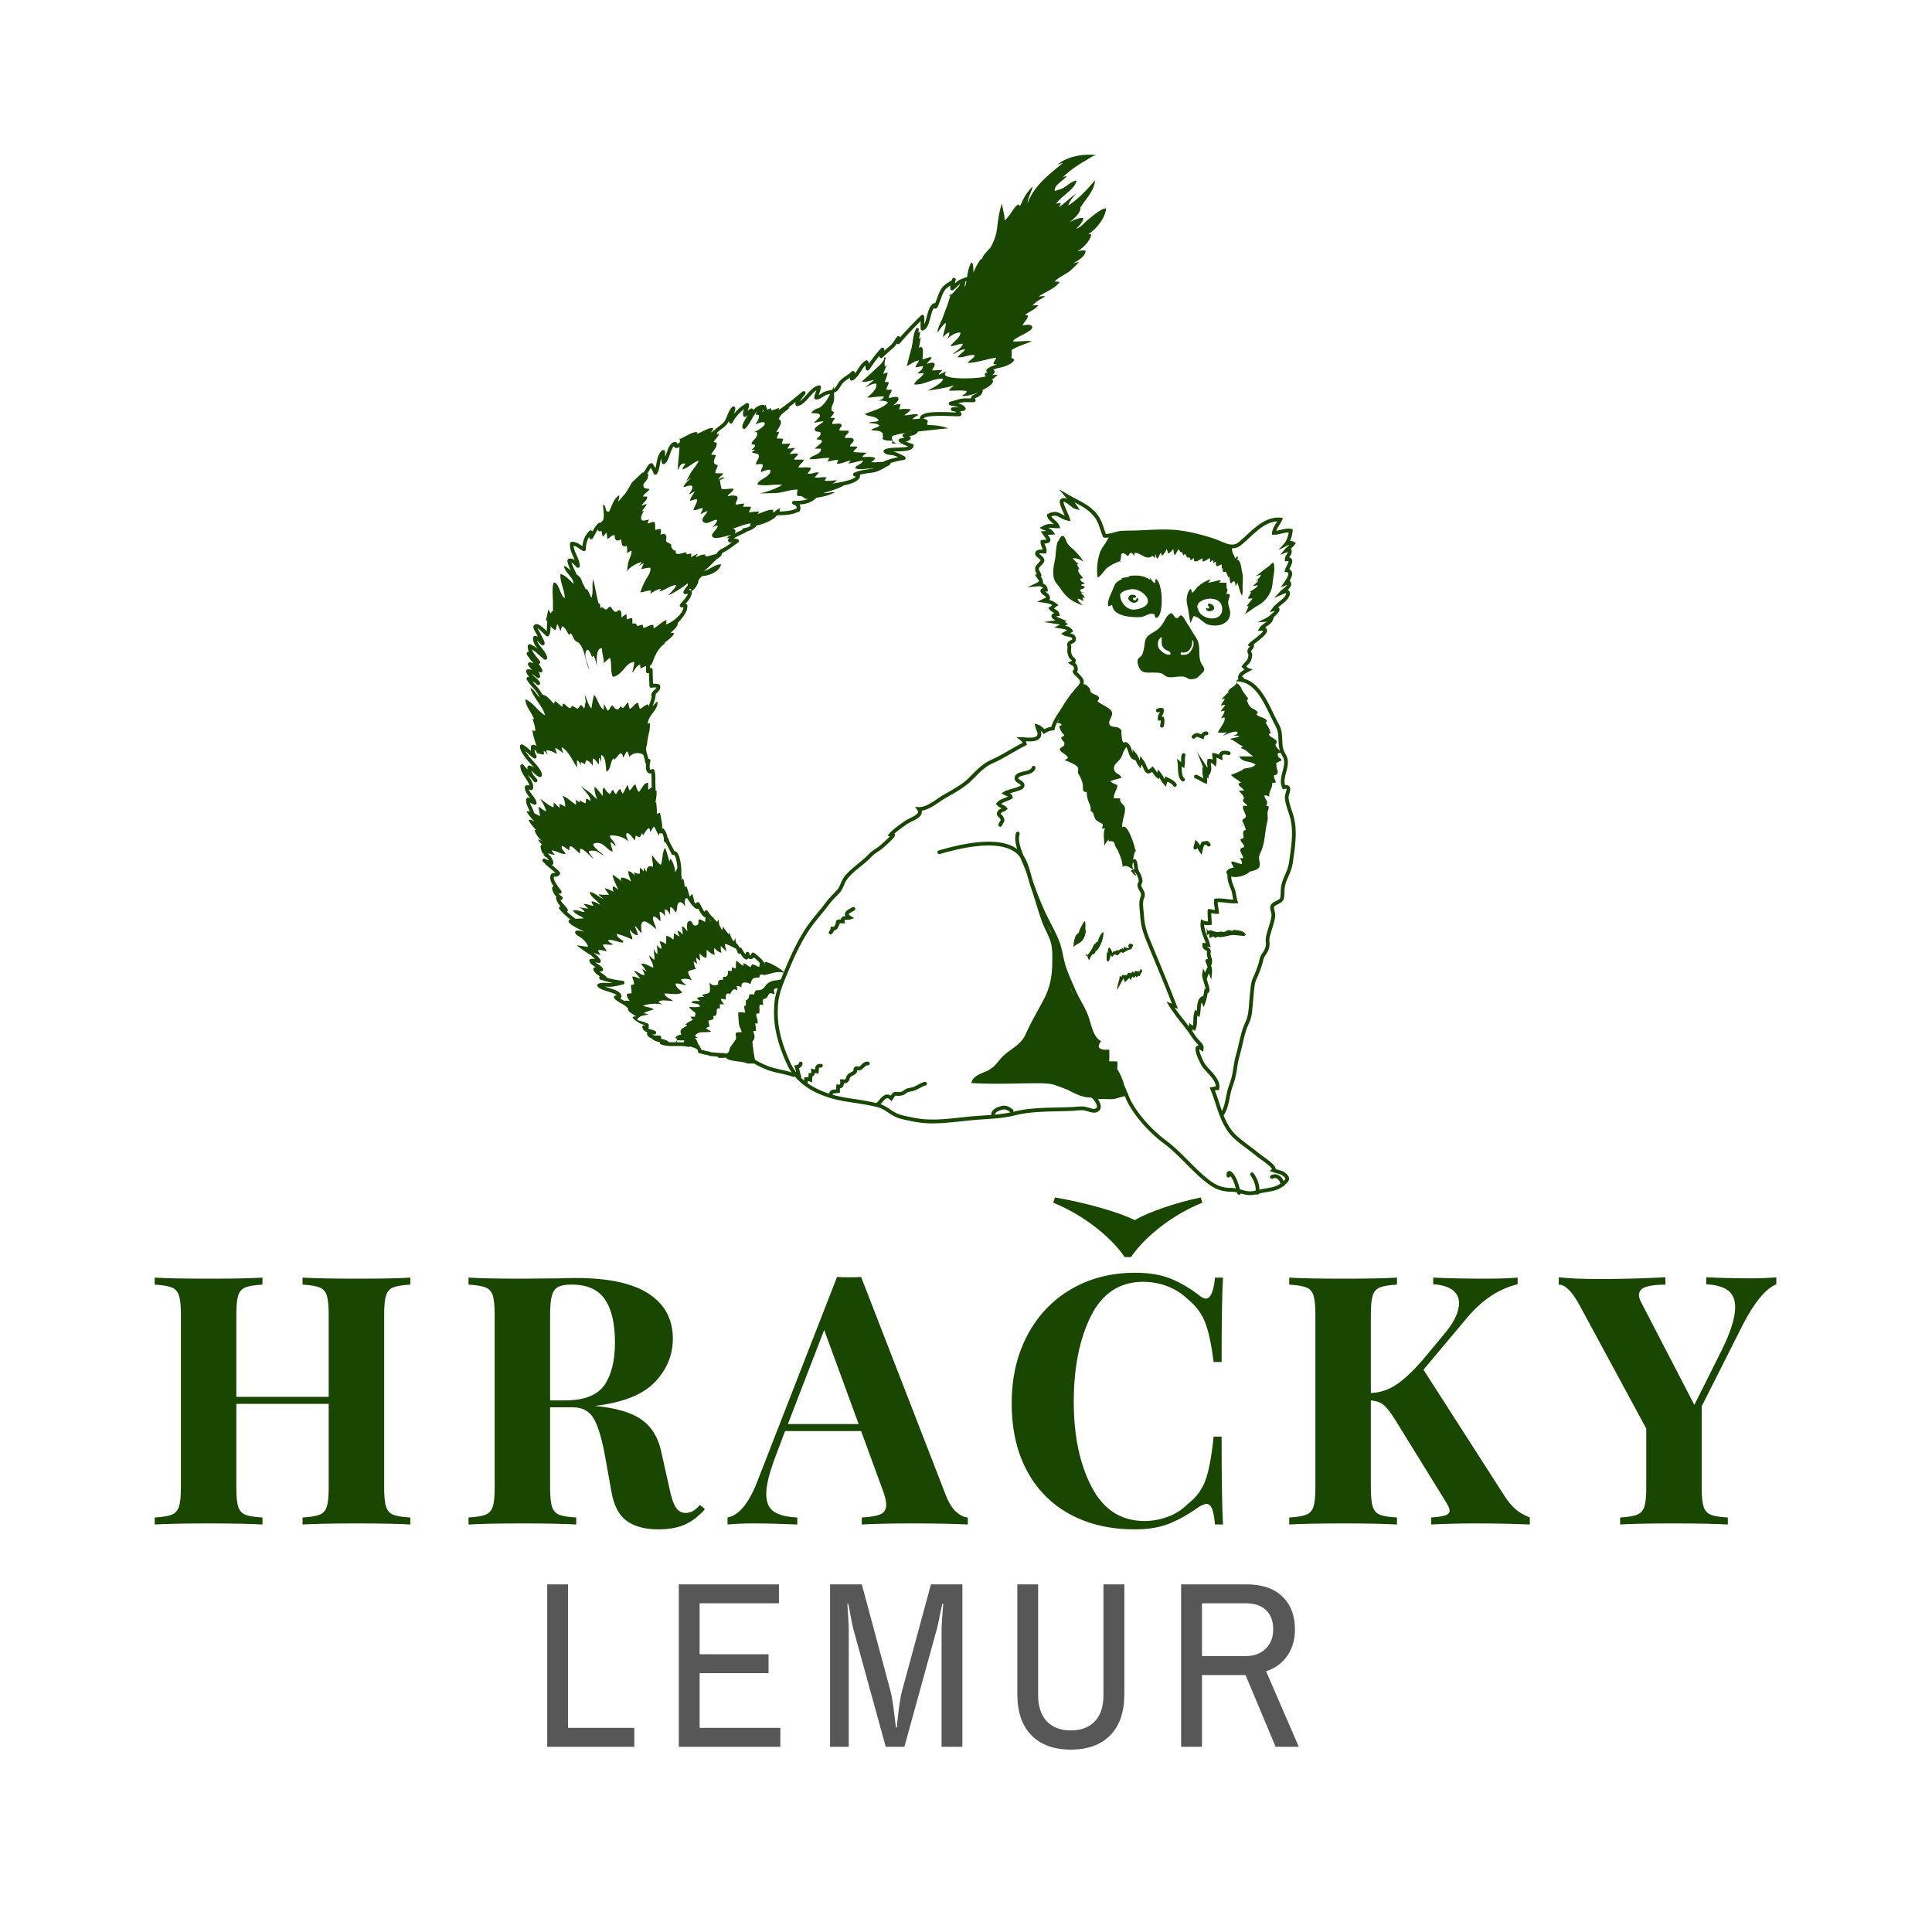 <svg xmlns="http://www.w3.org/2000/svg" id="SvgjsSvg47720" width="4096" height="4039.33" version="1.1" xmlns:xlink="http://www.w3.org/1999/xlink" xmlns:svgjs="http://svgjs.com/svgjs"><defs id="SvgjsDefs47721"></defs><g id="SvgjsG47722" transform="translate(328, 328) scale(34.4)" opacity="1"><defs id="SvgjsDefs15444"></defs><g id="SvgjsG15445" transform="scale(0.345)" opacity="1"><g id="SvgjsG15446" class="889twdfEu" transform="translate(31.287, -10.328) scale(2.065)" light-content="false" non-strokable="false" fill="#194702"><path d="M83.213 61.729c-.124-.378-.254-.769-.276-1.108-.007-.098.032-.234.07-.367.064-.229.132-.464-.012-.618-.094-.102-.232-.116-.359-.104-.108-.344-.012-.712.09-1.102.137-.519.277-1.055-.053-1.584-.249-.399-.266-.803-.283-1.229-.017-.433-.035-.881-.293-1.348-.153-.276-.303-.587-.462-.915-.608-1.26-1.293-2.677-2.548-3.024-.004-.081-.087-.13-.177-.181.069-.16.317-.291.506-.39l.092-.05.331-.181-.359-.115a.527.527 0 0 1-.195-.151c.049-.059.096-.107.142-.155.176-.183.326-.341.361-.822.006-.074-.021-.138-.045-.195s-.044-.106-.037-.158c.005-.03.022-.052.07-.102.066-.071.168-.179.166-.37l-.001-.099-.015-.007c.059-.046.124-.098.185-.144.641-.497 1.054-.844.952-1.133a.286.286 0 0 0-.167-.167c.06-.047.124-.091.188-.135.19-.132.388-.268.471-.471l.113-.278-.057.012c.297-.243.607-.559.531-.766a.218.218 0 0 0-.096-.115c.099-.09.21-.181.32-.269.115-.094.225-.182.319-.271.27-.25.464-.624.312-.852a.29.29 0 0 0-.141-.114c.218-.197.404-.436.253-.698l-.067-.118c.156-.272.261-.548.165-.771a.42.42 0 0 0-.209-.213l.055-.112c.142-.283.287-.575.144-.777a.323.323 0 0 0-.203-.126c.018-.032.039-.065.061-.099.093-.144.208-.323.124-.592l-.027-.087c.106-.096.216-.196.31-.32l.109-.145-.156-.093a.62.62 0 0 0-.35-.085c.128-.297.22-.665.223-.891l.002-.139-.138-.022c-.312-.051-.605.021-.891.089a4.338 4.338 0 0 1-.391.082c.053-.159.152-.317.25-.471.091-.144.186-.292.245-.445l.079-.204-.219-.016c-1.187-.088-2.091.748-2.887 1.484-.267.247-.518.48-.773.677-.434.334-.977.104-1.551-.14a6.677 6.677 0 0 0-.569-.222c-1.082-.347-1.974-.562-2.808-.679-1.051-.147-2.104-.094-3.122-.043l-.407.02c-.249.012-.504.016-.75.02-.282.004-.574.008-.862.024-.186.011-.416.071-.661.136-.247.066-.525.136-.699.137a8.623 8.623 0 0 1-.188-.528c-.165-.496-.309-.923-.779-1.413-.488-.507-1.044-.797-1.634-1.104-.217-.114-.441-.231-.661-.36l-.794-.464.619.746.081.098a.62.62 0 0 0-.347-.083.348.348 0 0 0-.237.135c-.136.175-.008.514.315 1.245l.067.151c-.088-.039-.167-.083-.244-.125-.314-.173-.61-.337-1.198-.048l-.1.049.01.11c.022.247.223.424.417.596.057.05.114.101.166.152l-.021-.002c-.29-.029-.563-.056-.949.167l-.266.153.275.133c.053.025.108.049.165.074.048.021.097.042.144.064a4.062 4.062 0 0 0-.191.007l-.278.016.153.233c.067.102.132.191.189.27.051.07.112.153.143.207a1.701 1.701 0 0 1-.35.034l-.146.004-.012.146c-.014.188.05.34.106.474.032.075.062.145.076.215-.229-.011-.583-.007-.647.292-.039.179.119.309.258.423.071.06.205.169.206.214-.011.043-.118.153-.183.219-.121.124-.235.241-.266.372a.608.608 0 0 0 .093.516l.039.069h-.001l-.158.077.09.151c.035.06.076.114.116.167.059.079.112.149.138.223a3.06 3.06 0 0 0-.074.061c-.037.032-.071.062-.104.077l-.841.404.928-.098a.576.576 0 0 1 .413.124.254.254 0 0 1 .037.036c-.108.025-.198.076-.229.178-.058.188.135.33.321.467.04.029.099.072.118.092.021.041.034.068.042.087-.021.01-.051.021-.075.03a2.067 2.067 0 0 0-.222.096l-.464.234.515.07c.263.036.534.083.767.215l-.024.023c-.055.052-.111.105-.155.133l-.153.097.113.141c.088.11.203.175.305.232.041.023.076.043.105.063-.133.044-.234.116-.249.241-.019.162.118.276.354.392l-1.019.142 1.078.17c.062.01.13.015.194.021.043.003.087.007.13.012a.857.857 0 0 1-.066.048l-.431.225.541.088c.197.031.43.068.591.157a1.955 1.955 0 0 0-.319.156l-.221.141.225.134c.093.056.216.08.346.105.276.055.392.096.392.209 0 .037-.006.05-.124.105-.092.042-.219.102-.277.238-.06.139-.032.244-.014.312.01.038.014.055.011.075-.069.377.03.657.124.86a.726.726 0 0 0 .197.231l.059.053a.633.633 0 0 1-.1.059l-.256.128.272.172c.229.145.229.145.263.332.009.046.005.065.007.066l-.015.011c-.029.021-.097.069-.104.164-.009.109.061.197.231.365.457.453.54.535.19.923a11.005 11.005 0 0 0-1.305 1.754c-.091.149-.188.3-.284.444-.268.407-.544.827-.68 1.307-.207.03-.411.102-.596.208-.162-.17-.355-.334-.586-.404l-.27-.08.065.273c.026.107.064.207.101.302.097.251.127.364.036.477-.168.206-.687.169-1.029.144-.091-.006-.177-.013-.251-.014l-.504-.012.403.302c.06.045.104.107.136.198-.369.189-.74.403-1.1.61-.52.3-1.058.609-1.596.849-.703.312-1.191.805-1.708 1.326-.09.092-.182.184-.275.276-.5.493-1.229.907-1.874 1.272l-.276.157a9.425 9.425 0 0 0-.534.346c-.509.346-1.089.736-1.601.718l-.332-.013.195.269c.082.113.066.177.061.197-.045.185-.406.362-.695.505-.165.082-.32.159-.438.242l-.096.067c-.397.277-.94.657-1.245 1.012l-.162.189.205.062c-.172.187-.501.481-.63.597a3.978 3.978 0 0 1-.594.463c-.207.14-.421.283-.619.495-.266.284-.595.553-.914.812-.433.352-.88.716-1.2 1.142-.139.187-.224.386-.307.578-.089.207-.172.403-.318.566-.109.122-.221.237-.33.349-.192.197-.392.401-.578.65a25.23 25.23 0 0 1-.731.92c-.392.477-.796.969-1.14 1.509-.586.919-1.105 1.953-1.686 3.354l-.107.257-.022.053c-.306-.325-1.311-.91-1.653-.883a.677.677 0 0 1-.009.146c-.003-.008-.003-.017-.007-.024-.162-.318-.661-.729-.903-.902a.163.163 0 0 0-.165-.014.16.16 0 0 0-.091.138c0 .003-.004.084-.031.084-.04 0-.116-.052-.122-.151a.162.162 0 0 0-.321-.013c-.002.013-.013.046-.023.076-.085-.109-.172-.254-.234-.355a4.691 4.691 0 0 0-.094-.152.162.162 0 0 0-.161-.07l-.012.002a1.797 1.797 0 0 0-.215-.314v-.002.001c-.023-.027-.053-.048-.078-.073a3.45 3.45 0 0 1-.087-.462c-.028.095-.07.186-.089.294l-.004-.004a.752.752 0 0 0-.126-.074 5.013 5.013 0 0 1-.29-.671c-.011.026-.051.099-.072.139-.155-.229-.364-.425-.472-.682-.005.105-.061.212-.058.329a.89.89 0 0 1-.104-.11 1.517 1.517 0 0 0-.157-.318 1.873 1.873 0 0 1-.044-.508 2.53 2.53 0 0 1-.168.225c-.089-.104-.185-.206-.28-.307l-.011-.131a.56.56 0 0 1-.033.085c-.182-.19-.352-.372-.465-.568a.16.16 0 0 0-.197-.07.161.161 0 0 0-.101.117 3.314 3.314 0 0 1-.246-.431 3.798 3.798 0 0 0-.182-.329.159.159 0 0 0-.172-.07.163.163 0 0 0-.124.138.026.026 0 0 1-.003.011 1.973 1.973 0 0 1-.166-.196c.019-.224-.132-.479-.134-.702-.059.071-.134.171-.203.248a.163.163 0 0 0-.063-.028 5.125 5.125 0 0 0-.266-.865c-.039.04-.102.064-.136.11-.017-.259-.064-.562-.159-.787-.026.057-.095.139-.117.197a2.353 2.353 0 0 0-.021-.531c.026-.585-.08-1.584-.381-1.898a.37.37 0 0 0-.228-.121 9.288 9.288 0 0 0-.196-.384c-.125-.235-.254-.479-.318-.691a.166.166 0 0 0-.075-.095c-.042-.287-.168-.58-.335-.75a.161.161 0 0 0-.131-.05c-.006.001-.01.006-.015.007a.602.602 0 0 0 .023-.25 10.053 10.053 0 0 0-.19-1.104c-.088.048-.18.032-.251.144-.037-.348-.015-.717-.093-1.062-.024.017-.044.045-.07.062.009-.031.014-.06.021-.09a.16.16 0 0 0 .029-.088v-.03c.062-.29.079-.566.062-.881a.563.563 0 0 0-.077.054c-.005-.2-.012-.399-.02-.594a5.837 5.837 0 0 1-.003-.303c.001-.297.003-.635-.081-.878a.16.16 0 0 0-.235-.087c-.084.05-.117.043-.117.043-.066-.038-.087-.408.006-.735a.164.164 0 0 0-.074-.188.185.185 0 0 0-.1-.021c-.023-.106-.055-.212-.085-.314-.066-.223-.129-.434-.111-.651l-.001-.006c.042-.154.083-.309.097-.463.051-.548.277-1.133.231-1.672-.047.028-.133.041-.178.071-.008-.736.932-1.203.83-1.931-.152.107-.278.273-.412.417l.051-.149c.093-.269.188-.545.21-.827a.15.15 0 0 0-.011-.07c.034-.044.082-.088.129-.134.142-.133.337-.315.259-.607a.159.159 0 0 0-.107-.112 1.219 1.219 0 0 0-.496-.046 40.072 40.072 0 0 1-.039-1.214.16.16 0 0 0-.239-.138c.01-.091.024-.183.038-.278a.467.467 0 0 1 .082-.037.109.109 0 0 1 0 .062c.231-.523.315-.892.65-1.357.236-.329.456-.461.786-.73a.787.787 0 0 1-.329.199c.218-.229.832-.608.867-.908-.096.018-.202-.018-.305.021.231-.309.516-.403.613-.778.01-.037.014-.075.021-.113l.014-.016c.376-.418.844-.938.807-1.482a.158.158 0 0 0-.06-.116.156.156 0 0 0-.104-.035l.01-.011c.251-.285.564-.641.533-1.02-.001-.016-.013-.028-.019-.042.276-.213.417-.396.547-.71.055-.133.018-.192.101-.33.068-.112.182-.188.267-.286.594-.027 1.507-.38 1.643-1.013-.529-.028-.975.464-1.469.561.386-.288.648-.586.987-.92.194-.192.534-.301.562-.594l-.042.017c.087-.064.194-.122.298-.178a3.86 3.86 0 0 0 .211-.119c.19-.119.378-.258.561-.393.127-.094.247-.182.364-.262.048-.033.075-.088.071-.146s-.039-.108-.091-.133a.812.812 0 0 0-.35-.062c.171-.142.416-.252.655-.361a3.798 3.798 0 0 0 .523-.272c.271-.08.574-.234.742-.42a.148.148 0 0 0 .036-.078c.521-.101 1.168-.358 1.522-.635.063-.049.181-.158.281-.26l.003.001c.055.002.117.003.185.003.44 0 1.111-.052 1.519-.25a.13.13 0 0 1 .059-.017c.176-.007.202-.139.23-.278a.528.528 0 0 0-.082-.383c.616-.038 1.067-.181 1.467-.581.564-.085 1.164-.222 1.591-.475-.332-.042-.656.109-.989.062.605-.168 1.246-.359 1.806-.664.749-.162 1.34-.397 1.371-.83a.156.156 0 0 0-.019-.088 6.12 6.12 0 0 1 .876-.156l.26-.035a.11.11 0 0 0 .026-.006c.362-.054.711-.253 1.005-.42l.012-.007c.127-.043.253-.083.373-.11a2.636 2.636 0 0 0-.349.092.2.2 0 0 0 .033-.032c.179-.083.384-.153.439-.323-.014-.006-.028-.008-.042-.013a8.75 8.75 0 0 1 1.084-.252l.107-.02a.163.163 0 0 0 .131-.136.165.165 0 0 0-.087-.167l-.131-.067c-.233-.12-.497-.257-.741-.325a1.21 1.21 0 0 0-.113-.025c.119-.007.245-.011.364-.015.654-.021 1.271-.042 1.402-.442a.16.16 0 0 0-.107-.205c-.044-.013-.083-.027-.125-.041l.038-.001h-.04a3.828 3.828 0 0 1-.441-.167.656.656 0 0 0 .383-.178.164.164 0 0 0-.018-.238.63.63 0 0 0-.076-.051l.029-.005c.225-.038.48-.08.663-.278a.485.485 0 0 0 .085-.122c.871-.072 1.738-.203 2.605-.262-.516-.219-1.201-.289-1.819-.298.005-.015.011-.029.014-.045a.275.275 0 0 0-.02-.163c.096-.078.1-.172-.116-.279a.605.605 0 0 0-.205-.05c.003-.01.006-.02.018-.031.256-.274 1.625-.226 2.36-.199.354.012.635.022.775.005a.158.158 0 0 0 .119-.077.169.169 0 0 0 .013-.142.87.87 0 0 0-.114-.208c.134-.003.263-.018.38-.062a.167.167 0 0 0 .094-.092.164.164 0 0 0-.007-.132c-.104-.207-.36-.318-.635-.393.167-.046.329-.085.496-.099.144-.012.29-.008.444-.003.139.004.281.007.423-.001a.165.165 0 0 0 .141-.1.162.162 0 0 0-.029-.169.299.299 0 0 1-.038-.049c.035-.025.111-.06.165-.084.149-.068.336-.154.433-.321a.526.526 0 0 0 .088-.332c.376-.196.915-.488.902-.805-.046-.022-.086-.065-.116-.082.164-.12.354-.269.5-.412a1.773 1.773 0 0 0-.488.017.465.465 0 0 0 .226-.221.162.162 0 0 0-.036-.189.6.6 0 0 0-.075-.058c.131-.056.271-.101.41-.145.393-.054 1.042-.282 1.263-.508.271-.28.074-.282-.11-.377.021-.081.035-.169.04-.267a1.475 1.475 0 0 0-.025-.39c.462-.354 1.48-.615 1.755-.79-.533-.044-1.08.05-1.616.029-.017-.303 1.835-.897 1.654-1.273-.131-.273-.585-.131-.833-.122.043-.19.881-1.012.188-.877.334-.298.936-.488 1.17-.855a1.677 1.677 0 0 0-.525.029c.591-.553.449-.358 1.134-.811-.193-.019-.39 0-.581.028.557-.411 1.414-.675 1.821-1.253-.122-.051-.281-.038-.428-.042.331-.406 1.047-.64 1.447-1.03.204-.199.477-.439.645-.667-.159.015-.322.096-.481.104.309-.154 1.159-.661 1.042-1.095a1.761 1.761 0 0 0-.697.08c.536-.313 1.189-1.013 1.199-1.486-.083.01-.175-.02-.259.005.697-.443 1.487-1.399 1.554-2.251-.438.007-1.175.679-1.517.941-.336.256-.645.71-1.07.823.22-.225.608-.582.611-.926-.392-.061-.879.224-1.229.37.324-.181 1.075-.871.964-1.251.443-.723 1.226-1.461 1.281-2.381-.72.84-1.381 1.574-2.316 2.176.102-.357.451-.786.716-1.04-.544.33-.968.847-1.535 1.172.069-.105.132-.223.179-.337a.845.845 0 0 0-.415.067c.422-.66 1.619-1.236 1.777-2.01-.438.019-.897.547-1.329.718-.181.071-.387.111-.556.189-.098-.544.78-.913 1.019-1.285a.554.554 0 0 0-.369.133c.576-.594 1.327-1.096 2.04-1.504.271-.155.59-.414.902-.458-1.094-.131-2.508.09-3.37.831.156-.053.315-.129.484-.151-1.24 1.026-2.461 1.924-3.075 3.49.062-.521.354-.989.456-1.47a4.636 4.636 0 0 0-.849 1.18c-.088.172-.147.403-.279.527-.094-.441-.626.4-.846.746-.146.171-.283.348-.45.504.004-.502-.178-.972-.232-1.468-.311.818-.358 1.744-.497 2.61l.006-.12c-.087.56-.378 1.068-.621 1.571.048-.113.098-.223.152-.332-.245.38-.683.665-.79 1.119-.029-.034-.023-.034-.064-.067-.273.345-.497.792-.661 1.203.021-.635-.093-1.412-.406-.336a5.184 5.184 0 0 0-.136.715 2.21 2.21 0 0 0-.145.042v-.02c-.026.009-.049.026-.072.042a4.315 4.315 0 0 0-.376.149 1.564 1.564 0 0 0-.455.333.616.616 0 0 0 .007-.193.162.162 0 1 0-.259-.11c-.08.062-.174.122-.272.187-.216.14-.438.284-.587.476-.199.258-.323.601-.443.932-.056.153-.109.301-.169.437l-.014-.006a.16.16 0 0 0-.159.021c-.313.238-.433.696-.548 1.14-.062.235-.124.476-.212.648l.001-.113a7.622 7.622 0 0 0-.007-.544.16.16 0 0 0-.104-.141.16.16 0 0 0-.171.036 36.867 36.867 0 0 0-1.81 1.892.158.158 0 0 0-.108-.096.16.16 0 0 0-.174.064c-.053.075-.1.148-.146.218-.137.208-.255.388-.444.546-.169.142-.329.285-.49.433 0-.038-.002-.075-.003-.112a.163.163 0 0 0-.104-.144.164.164 0 0 0-.173.039c-.402.413-.744.882-1.071 1.346l-.03-.161-.002-.01a.163.163 0 0 0-.244-.107c-.308.191-.5.487-.684.773a4.684 4.684 0 0 1-.25.362l.006-.063a.161.161 0 0 0-.278-.122c-.131.137-.291.244-.459.357-.214.143-.435.292-.611.513-.051.063-.1.144-.152.229-.089.145-.22.355-.324.389-.003-.072-.007-.145-.005-.212l-.095.252a.15.15 0 0 0-.045.052l-.167.034a2.43 2.43 0 0 0-.477.127 1.99 1.99 0 0 0-.298.166c-.071.045-.143.09-.214.125l.056-.161c.055-.157.113-.319.14-.493a.162.162 0 0 0-.195-.184c-.429.099-.744.456-1.047.801-.189.216-.372.423-.569.554.083-.155.219-.319.329-.454.042-.051.082-.099.116-.143a.162.162 0 0 0-.231-.224l-.149.124c-.612.505-1.244 1.021-1.896 1.461-.01 0-.02.003-.029.002.026-.053.033-.126.059-.179-.231.072-.485.197-.72.223.028-.055.03-.155.043-.191-.13.022-.247.077-.36.134a.511.511 0 0 0-.146-.317c.016-.039.033-.077.041-.116-.035.019-.069.042-.104.064-.122-.067-.28-.066-.484.013a1.25 1.25 0 0 0-.509.382.162.162 0 0 0-.254-.114 5.04 5.04 0 0 1-.119.083l-.124.087.017-.046c.055-.145.111-.294.109-.457a.16.16 0 0 0-.241-.138 4.01 4.01 0 0 0-1.064.907l.016-.054c.037-.129.077-.264.099-.39a.162.162 0 0 0-.271-.145c-.209.2-.32.478-.428.746-.088.221-.172.43-.303.584-.104.123-.242.223-.388.329a2.89 2.89 0 0 0-.383.317c-.129.091-.251.182-.361.254.094-.126.2-.254.229-.399-.457-.075-.979.39-1.431.485a.644.644 0 0 1 .066-.123c-.379-.109-1.061.387-1.522.576-.001.099-.006.196-.009.295a2.115 2.115 0 0 1-.213.144.161.161 0 0 0-.14-.169c-.438-.058-.631.481-.8.958-.038.107-.078.22-.12.323v-.15c0-.096.001-.196-.003-.296a.158.158 0 0 0-.101-.142.16.16 0 0 0-.171.032c-.331.31-.411.754-.48 1.146a4.385 4.385 0 0 1-.081.387 5.534 5.534 0 0 0-.127-.215l-.085-.141a.16.16 0 0 0-.207-.065c-.188.086-.283.266-.368.424-.03.056-.058.108-.087.152a2.56 2.56 0 0 1-.225.274l-.011.013c.01-.036.025-.071.03-.108-.32.288-.636.611-.959.91-.195.372-.438.754-.665 1.094.027-.044.049-.094.071-.137-.182.236-.397.459-.573.692.005-.188.093-.357.076-.544-.49.256-.634.944-.875 1.398-.408.109-.205-.513-.521-.598-.019.352.145 1.018-.004 1.332-.048.103-.151.175-.257.253-.005-.001-.008-.006-.013-.007a.163.163 0 0 0-.146.041c-.222.211-.37.463-.507.713a.168.168 0 0 0-.105-.098.164.164 0 0 0-.162.042c-.347.354-.539.779-.596 1.32l-.066-.043c-.25-.165-.534-.353-.854-.33a.16.16 0 0 0-.15.144c-.043.417.12.783.278 1.138.046.103.091.203.13.302-.15-.108-.323-.175-.511-.125a.162.162 0 0 0-.12.164c.013.265.145.558.292.866-.193-.187-.4-.343-.59-.418.034.57.829.989.822 1.574-.274-.293-.747-.793-1.129-.863-.072.678.374 1.398.369 2.085-.417-.236-.473-1.325-.948-1.361-.178.429-.074 1.235-.073 1.697 0 .267.007.538-.006.802-.015.019-.078.005-.102.011a.312.312 0 0 1-.092.17 2.013 2.013 0 0 0-.21-.327c-.053.292-.1.594-.197.867.042.059.084.122.128.187a1.828 1.828 0 0 0-.043.448c-.002.123-.003.241-.023.36-.362-.36-.683-.649-.926-.606a.265.265 0 0 0-.199.156c-.063.133.016.306.217.643l.053.09c.026.065.061.133.099.205a.551.551 0 0 0-.244-.073.16.16 0 0 0-.169.148c-.031.386.17.687.395.971a2.392 2.392 0 0 0-.632-.387c-.047-.019-.1-.014-.144.013s-.072.072-.076.123a1.05 1.05 0 0 0 .091.505.162.162 0 0 0-.175.239c.125.214.303.432.477.643l.109.133a.823.823 0 0 0-.322-.107c-.06-.005-.116.022-.148.072s-.036.112-.008.165c.079.15.215.297.348.438a.72.72 0 0 0-.389-.062.158.158 0 0 0-.106.07.163.163 0 0 0-.022.125c.04.171.142.315.269.447-.032 0-.063 0-.094.004a.16.16 0 0 0-.125.087.16.16 0 0 0 .002.152c.153.271.39.539.598.775l.037.041c.226.256.363.486.486.736-.278-.26-.476-.685-.818-.84.24.854 1.063 1.536 1.285 2.382-.623-.342-1.038-1.131-1.709-1.391-.01.591.576 1.198.764 1.743-.049-.036-.105-.048-.147-.07.086.33.3.809.218 1.111-.056-.05-.173-.078-.227-.122.027.321.125.627.213.946.023.082.098.269.157.451a.416.416 0 0 0-.358-.111.162.162 0 0 0-.134.138c-.017.124-.014.259.006.394l-.033-.03c-.208-.189-.422-.386-.693-.527a.16.16 0 0 0-.16.005.16.16 0 0 0-.077.141c.005.325.237.65.423.912l.068.096c.083.118.22.269.378.442.119.129.261.286.389.441a.895.895 0 0 0-.417-.228.16.16 0 0 0-.191.146c-.004.063-.002.127.006.19a2.638 2.638 0 0 1-.328-.377.164.164 0 0 0-.183-.061.163.163 0 0 0-.111.158c.009.367.232.703.449 1.028.152.228.297.446.342.642a.733.733 0 0 0-.264-.014.16.16 0 0 0-.14.164c.009.346.222.625.411.871l.073.097c-.046-.022-.094-.045-.145-.062a.156.156 0 0 0-.13.01.167.167 0 0 0-.08.104c-.064.268.065.547.168.771l.053.116c.028.064.054.131.081.197a1.191 1.191 0 0 0-.291-.019c.163.268.374.562.619.789l.035.072c-.145-.081-.298-.149-.441-.139.007.234.438.695.707.97a.334.334 0 0 0-.213-.094c.059.354.45.884.778 1.046-.165-.079-.301-.192-.476-.21.065.157.211.301.348.446a.16.16 0 0 0-.133.158.81.81 0 0 0 .051.265c.027.113.068.231.124.338.019-.008.038-.01.057-.016.044.061.092.119.14.175a1.043 1.043 0 0 1-.194-.154c.087.167.208.301.358.348.072.085.139.169.186.252l-.134-.05-.141-.053a.162.162 0 1 0-.18.255c.174.214.395.394.608.568.15.122.294.239.421.365h-.051c-.087-.003-.206-.007-.3.084-.099.096-.109.245-.109.349.001.218.121.467.292.729a.159.159 0 0 0-.088.045.163.163 0 0 0-.045.139c.038.249.174.498.379.709a.16.16 0 0 0-.035.137c.059.281.215.49.384.684a.163.163 0 0 0-.085.263c.246.286.563.584.946.889-.661.195.815.872 1.216 1.057-.223-.036-.831-.25-.813.08.008.159.532.438.643.539.196.176.409.408.481.664-.316.019-.655-.093-.975-.103.356.28.794.606 1.172.817l.003-.016c.065.063.133.125.2.185.066.059.131.115.19.174-.113-.001-.221.005-.323.01a.162.162 0 0 0-.14.224c.094.224.302.349.503.47l.05.03a.734.734 0 0 0-.067-.003.161.161 0 0 0-.153.214c.093.264.339.431.561.576a.162.162 0 0 0 .05.278c.35.119.686.214 1.021.285-.032.005-.064.008-.096.011a2.683 2.683 0 0 1-.367-.006c-.242-.014-.492-.028-.729.06-.048.019-.084.059-.099.108s-.003.103.029.144c.155.197.515.311.895.43.256.08.611.192.769.316a.684.684 0 0 1-.104.021.159.159 0 0 0-.138.101.161.161 0 0 0 .029.168c.165.184.384.307.598.427.256.144.495.287.628.518a.338.338 0 0 1-.078 0c.102.249.503.449.745.604-.128-.027-.234.039-.339.043.06.234.762.697 1.104.687l-.005.042a.116.116 0 0 1-.016-.003.163.163 0 0 0-.225.179c.047.237.233.353.436.425l-.009.013a.165.165 0 0 0-.025.126c.049.224.243.347.458.411.01.04.035.076.072.099.17.104.385.164.596.219a.163.163 0 0 0 .103.188c.394.143.847.138 1.284.132.379-.005.738-.009 1.046.077a.167.167 0 0 0 .044.006c.043 0 .08-.021.109-.051.059.022.123.044.192.064.307.091.507.165.508.373 0 .09.072.161.161.161a.435.435 0 0 1 .102.026.727.727 0 0 0 .186.043c.057.023.139.038.261.061.061.011.152.027.208.041.028.035.07.057.116.059.132.008.287.021.452.036l.207.018a.16.16 0 0 0 .139.106 2.067 2.067 0 0 0 .552-.026c.363.398 1.394.268 1.877.518l.591.005c.333.195.706.362 1.015.491.415.173.849.27 1.27.362.356.079.726.16 1.071.288.019.007.038.01.056.01a.154.154 0 0 0 .105-.046c.928 1.105 2.43 1.851 4.421 2.176.223.036.447.07.67.104.682.104 1.386.212 2.064.385.368.093.621.262.913.457.156.104.318.212.508.314.395.213.86.306 1.311.396l.317.064a8.18 8.18 0 0 0 1.746.171c.823 0 1.651-.091 2.464-.179.303-.033.615-.067.917-.095.342-.032.691-.056 1.028-.077.886-.059 1.803-.119 2.688-.342 1.179-.295 2.434-.322 3.647-.348.438-.01.893-.02 1.337-.041.108-.006.216-.016.32-.024.188-.017.383-.033.578-.026.111.004.278.053.44.1.229.067.445.13.605.104.382-.063.474-.298.494-.432.036-.226-.076-.494-.239-.729.217-.032.449-.022.692-.012.184.008.374.016.558.005.216-.014.411-.075.601-.136.165-.052.324-.1.482-.113.086.211.176.422.284.622.646 1.194 1.854 2.551 3.077 3.456.695.516 1.318 1.143 1.921 1.749.532.536 1.083 1.092 1.688 1.574.662.528 1.266.856 2.228.857.189 0 .347.026.501.062l.021.076a.16.16 0 0 0 .155.119.158.158 0 0 0 .043-.005.157.157 0 0 0 .107-.104c.141.039.286.08.46.113.113.02.229.031.341.031.191 0 .367-.03.542-.07a.155.155 0 0 0 .072.031l.021.001a.162.162 0 0 0 .143-.088l.144-.035c.206-.049.397-.081.583-.113.47-.079.883-.151 1.3-.447l.005-.001a.159.159 0 0 0 .146-.118c.021-.019.042-.033.063-.053l.041-.038c.165-.148.321-.289.318-.491-.002-.154-.095-.302-.3-.477-.199-.17-.482-.246-.732-.313l-.128-.035v-.01c-.019-.304-.494-.667-1.113-1.108-.127-.091-.236-.169-.297-.22-.271-.226-.564-.444-.847-.657-.355-.268-.724-.544-1.052-.833-.581-.513-.924-1.139-1.194-1.818.321-.496.418-.981.519-1.495.065-.331.132-.674.266-1.035.242-.654.314-1.127.385-1.583.053-.339.102-.659.217-1.051.086-.292.158-.61.236-.947.127-.555.259-1.129.452-1.582.354-.825.358-.845.467-2.141.083-.986.141-1.603.257-1.854.217-.47.5-1.147.616-1.703.051-.241.137-.367.237-.514s.215-.313.286-.599a1.61 1.61 0 0 0 .03-.5c-.007-.136-.014-.263.016-.4.052-.241.133-.5.21-.749.104-.332.211-.676.26-1.006.034-.228-.018-.42-.059-.575-.067-.253-.09-.338.186-.473.632-.308.659-.406.68-1.076l.006-.177c.018-.48.172-.833.336-1.205.154-.353.314-.718.386-1.222l.037-.269c.157-1.109.319-2.257.112-3.373a6.888 6.888 0 0 0-.243-.849zM64.721 49.833l-.095-.098c.058-.066.099-.167.067-.336-.043-.234-.099-.328-.237-.432a.291.291 0 0 0 .081-.163c.02-.153-.096-.253-.188-.334a.47.47 0 0 1-.117-.124 1.043 1.043 0 0 1-.1-.666c.018-.092-.002-.164-.016-.216-.014-.05-.018-.065-.002-.101.01-.024.067-.05.117-.074.116-.054.311-.145.311-.397.001-.328-.275-.44-.51-.497.047-.022.093-.046.136-.073l.14-.088-.092-.138c-.142-.212-.394-.311-.641-.368a.069.069 0 0 0 .008-.003l.28-.108-.244-.174a1.057 1.057 0 0 0-.062-.039l.223-.051-.542-.224c-.09-.037-.289-.118-.409-.186.037-.009.086-.02.15-.03l.178-.027-.046-.174c-.059-.223-.237-.324-.38-.405-.03-.017-.06-.034-.087-.051l.04-.037c.052-.049.111-.105.149-.127l.199-.115-.175-.149a1.604 1.604 0 0 0-.622-.313.229.229 0 0 0 .046-.079c.041-.113-.002-.23-.079-.372-.032-.06-.093-.106-.206-.189l-.11-.083.056-.003.164-.005-.008-.164a.571.571 0 0 0-.211-.411.816.816 0 0 0-.212-.13l.018-.009-.001-.104c-.003-.2-.106-.347-.203-.477l.084-.036-.037-.136c-.035-.127-.087-.213-.128-.283-.059-.098-.085-.142-.055-.278.012-.043.118-.152.182-.217.142-.145.275-.282.274-.441-.002-.203-.181-.35-.324-.468-.043-.036-.104-.086-.134-.12.028-.017.112-.034.356-.02.05.002.093.005.132.004l.139-.003.018-.137c.029-.215-.041-.383-.104-.531-.027-.064-.053-.124-.068-.183.256-.019.419-.067.484-.201.081-.167-.035-.326-.196-.545l-.01-.014h.004c.116-.001.236-.002.354-.011l.291-.021-.172-.235a1.125 1.125 0 0 0-.425-.329c.136-.024.264-.012.422.004.109.011.234.023.377.023h.232l-.081-.218c-.078-.212-.264-.376-.428-.521-.105-.093-.214-.188-.271-.279.346-.137.513-.045.771.098.171.094.364.201.642.262l.258.056-.067-.255c-.026-.104-.104-.279-.203-.502-.112-.255-.342-.774-.342-.927l.007-.001c.127-.016.419.215.595.353.191.15.305.236.408.262l.4.1-.226-.345a5.939 5.939 0 0 0-.228-.322c.552.288 1.071.564 1.514 1.023.42.437.546.814.705 1.291.067.199.136.405.232.639l.033.079.083.018c.112.023.249.014.398-.011-.11.173-.209.374-.312.521-.196.28-.393.566-.492.897-.2.667-.26 1.357-.17 2.042.362-.153.56-.632.876-.858a3.771 3.771 0 0 1 1.062-.543c.029-.09.061-.179.081-.271.018-.08.005-.308.053-.36.172-.186.424.103.568.192.064-.086.128-.288.267-.288.141 0 .177.186.281.243a1.063 1.063 0 0 1 .025-.24c.339-.033.673.291.99.378a.649.649 0 0 0 .413-.019c.102-.049.023-.138.171-.078.074.03.112.135.187.17.003-.109.018-.22.047-.326.074.104.018.31.167.365.124-.148.171-.375.304-.5.08.202.029.354.228.12.11-.129.221-.302.251-.47.055.122.106.279.133.411.156-.026.334-.272.448-.376.054.16.002.393.138.514.126-.153.195-.361.341-.493.088.091.114.352.283.207.006.1.065.245.137.307.079-.151.119-.112.185-.018.104.15.03.168.19.219.052.017.049-.062.124-.015.047.03.032.138.07.171.124.107.203-.045.324-.146-.095.649.546.102.74.052.002.087-.002.177.004.264.204.029.438-.229.641-.282.005.112 0 .227.005.339.101-.029.167-.139.28-.167.006.098-.001.2.006.298.049-.084.121-.159.224-.165.003.1-.038.324.056.377.11.062.309-.138.437-.13.007.117.001.237.005.354.024-.022.07-.033.091-.05.004.069-.026.201.005.261.062.117.096.045.164.081.001 0 .051-.035.081-.022.057.024.096.172.119.222.041.091.085.177.112.273.015-.024.062-.055.077-.094.035.081.055.561.132.587.092.032.118-.095.187-.131.229-.125.175.201.251.379.067-.07.065-.21.144-.282.125.357.207.792.385 1.11.101-.251.058-.554.058-.827 0-.37.068-.76-.023-1.121-.1-.39-.074-.905-.396-1.181-.03.039-.088.085-.113.133a.76.76 0 0 0 .129-.413c-.088.061-.188.127-.259.206-.011-.235-.192-.401-.232-.627-.026-.142.002-.21-.042-.262.256.008.507-.049.741-.229.267-.207.524-.444.796-.696.721-.668 1.465-1.356 2.396-1.402-.033.056-.069.113-.106.172-.151.238-.321.507-.338.812l-.01.17h.171c.229 0 .451-.053.666-.105.212-.051.41-.101.612-.098-.046.297-.2.74-.342.901l-.542.618.735-.366a.81.81 0 0 1 .21-.075 2.825 2.825 0 0 1-.097.087c-.1.089-.203.182-.294.293l-.394.479.575-.226c.013-.004.047-.007.077-.01a.599.599 0 0 1-.096.189c-.069.107-.155.241-.162.424l-.007.191.189-.024a.353.353 0 0 1 .13 0c.011.082-.109.323-.169.441a1.748 1.748 0 0 0-.137.319l-.042.169.172.029c.085.014.137.041.153.08.073.171-.232.622-.333.771l-.314.466.488-.196a.307.307 0 0 1 .06-.009c-.065.108-.238.247-.354.34-.091.074-.178.144-.239.21l-.537.579.722-.321c.21-.094.3-.088.325-.083.005.056-.059.242-.263.432a5.272 5.272 0 0 1-.304.255c-.229.186-.466.377-.612.585l-.252.357.425-.107.022-.006c-.181.205-.585.54-.76.626l-.739.364.808-.057c-.048.037-.101.073-.154.11-.176.121-.358.246-.473.429l-.16.253.299-.005a.654.654 0 0 1 .177.014c-.083.178-.62.593-.831.756-.224.173-.343.267-.396.336l-.112.146.159.093.029.017a.512.512 0 0 1-.054.062c-.057.061-.135.143-.153.277-.021.14.027.253.058.328.008.019.019.043.021.054-.027.359-.115.451-.272.615-.075.079-.16.167-.253.298l-.079.113.099.096a7.225 7.225 0 0 0 .157.162c-.263.148-.545.35-.548.678v.081l.055.042-.254.183.397.057c1.262.18 1.961 1.626 2.577 2.902.161.332.312.646.47.931.221.399.237.791.253 1.204.013.308.028.622.128.94-.144-.16-.338-.31-.377-.478-.035-.148.092-.171.088-.214-.019-.217.042-.177-.267-.381-.152-.101-.376-.204-.416-.383.049-.016.097-.04.146-.054.015-.277-.244-.623-.42-.945.035-.018.077-.049.117-.07-.053-.396-.742-.35-.916-.652.39-.213-.318-.441-.454-.561-.206-.18-.259-.396-.372-.645.205-.142.067-.186-.03-.341-.102-.162-.229-.286-.314-.437-.134-.234-.215-.521-.457-.638l-.038-.19c-.051.378-.642.517-.796.869.043-.007.094-.009.139-.018-.262.184-.505.497-.71.701.082-.04.212-.056.303-.089-.066.235-.276.387-.338.623a.833.833 0 0 1 .373-.067c-.102.195-.283.364-.374.559.105-.029.193-.01.304-.074.053.18-.2.485-.294.687.082-.06.206-.065.294-.108.169.335-.436.999-.57 1.321.256.02.548.034.797-.026-.108.118-.255.223-.382.323.377-.148.871-.433 1.288-.359.045.239-.187.273-.379.347.17.021.412-.066.533.057-.242.112-.535.126-.793.209.415.171.716.483 1.137.663-.08.022-.169.104-.229.126.647.226.492.317 1.096.714-.397.027-.807-.009-1.204.015.266.569.966.349 1.405.716-.329.321-.691.239-1.113.382.214-.003-.555.331-1.021.498.236.264.623.428.882.679-.59.091.192.477.25.668-.145.024-.298.011-.446.021.159.212.38.369.451.643.002.006-.116.139-.091.242.047.182.334.229.357.465-.781-.277-.065.664-.108.891-.03.157-.274.191-.298.339-.021.137.127.259.178.375l-.03.003c.052.161.139.29.144.453-.368-.002-.18.458-.188.683-.084.005-.175.087-.259.092-.062.3.348.379.287.708-.656.105-.08.647-.065.922-.12.057-.24.026-.341-.045.142.16.253.359.228.57-.29-.007-.592-.215-.905-.212-.037.22.155.322.187.522-.512.08-.777.39-.521.613-.004.013-.009.025-.009.039-.013.453.101.735.244 1.092l.059.146c.072.186.104.371.139.567.019.104.036.208.062.313a6.073 6.073 0 0 1-.572-.05c-.31-.036-.63-.073-.945-.038l-.132.014-.012.133c-.021.25.015.476.049.693l.021.147-.14-.027c-.102-.021-.208-.045-.322-.048l-.157-.005-.009.157c-.014.245.002.488.017.724l.011.188a.957.957 0 0 1-.402-.089l-.202-.098-.029.223c-.065.514.114.977.287 1.424.055.142.108.277.152.412a.373.373 0 0 1-.098.008l-.178-.034-.014.18c-.023.298.176.408.294.474.116.064.121.071.106.148-.039.206.015.377.062.528.009.029.019.058.026.086-.05-.022-.095-.019-.148.016-.127.08-.072.209-.013.345.035.081.084.195.124.318l-.058.114a3.577 3.577 0 0 0-.158.374l-.174-.374-.081.529c-.022.145.046.37.158.727.049.157.123.393.149.537l-.094-.041-.054.312c-.022.14-.047.28-.076.418l-.035-.127-.192.164c-.249.212-.28.631-.309 1l-.015.179-.145-.104-.067.215c-.07.223-.076.453-.083.676-.005.165-.009.324-.039.469a.23.23 0 0 1-.077-.036l-.231-.2-.038.316a40.074 40.074 0 0 0-.423-.548c-.28-.355-.547-.695-.805-1.078l.282.092-.122-.317c-.537-1.396-1.124-2.812-1.692-4.183l-.445-1.076-.004-.009c-.389-.943-.623-1.513-.681-2.529-.007-.116-.02-.235-.033-.362-.041-.391-.084-.794.053-1.104.146-.33-.004-.586-.123-.791-.115-.199-.172-.311-.083-.458.173-.285-.072-.789-.233-1.064-.07-.118-.091-.274-.112-.438-.023-.179-.049-.363-.139-.524a.164.164 0 0 0-.221-.062c-.013.008-.021.019-.032.028-.009-.173.119-.644.188-.805-.128-.647-.743-2.461-1.145-1.987-.033-.567.25-1.097.247-1.604-.002-.437-.505-.443-.415-.907-.177-.012-.365-.011-.543-.015-.056-.433.311-.75.29-1.15a2.13 2.13 0 0 1-.61-.312c.287-.163.651-.191.968-.314-.062-.298-.511-.329-.617-.649-.138-.415.177-.589.42-.875.248-.289.216-.349.357-.686.062-.149.164-.301.256-.449.077.109.127.257.177.414.083.264.179.562.458.676l.178.072c.064.147.13.3.229.436l.18.245.104-.286a.208.208 0 0 1 .013-.026c.052.098.093.193.132.282.098.227.182.422.377.462.136.028.269-.038.39-.131.019.026.037.055.056.084.1.152.203.31.346.417l.185.14.043-.14.062.108c.087.155.177.315.297.447l.211.234.066-.308a.557.557 0 0 1 .043-.082c.009-.016.019-.032.027-.049.188.094.396.209.493.366a.16.16 0 0 0 .222.053.162.162 0 0 0 .054-.222c-.158-.258-.457-.405-.697-.522-.028-.015-.057-.028-.083-.041l-.204-.104-.028.228a.125.125 0 0 1-.01.029c-.037-.06-.072-.123-.109-.188a2.485 2.485 0 0 0-.257-.398l-.212-.256-.06.281a4.223 4.223 0 0 1-.117-.171c-.055-.084-.111-.17-.174-.247l-.11-.135-.126.119c-.18.17-.24.17-.238.17-.037-.019-.102-.166-.147-.273-.073-.169-.164-.38-.316-.584l-.237-.319-.05.374c-.02-.042-.038-.086-.057-.13-.072-.169-.147-.344-.27-.484l-.296-.342.008.309a5.453 5.453 0 0 1-.063-.192c-.086-.27-.183-.575-.465-.728a.16.16 0 0 0-.209.053c-.232-.144-.177-.411-.235-.785-.045-.29.127-.23-.191-.485-.178-.144-.627-.084-.763-.224-.362-.375.335-.78.094-1.252-.158-.31-.944-.587-1.212-.863.438-.512-.334-.518-.542-.75-.102-.113-.086-.28-.122-.328-.24-.315-.408-.413-.558-.373.142-.388-.123-.653-.462-.988zm4.753 16.362c.056.105.076.247.097.396.01.076.021.154.037.23l-.103.03a3.698 3.698 0 0 1-.059-.194c-.046-.176-.003-.327.028-.462zM63.076 53.82a.993.993 0 0 1-.176.326c.054-.109.113-.218.176-.326zM37.601 75.104a.327.327 0 0 0 .004.071c-.01-.011-.023-.021-.034-.032a.225.225 0 0 0 .03-.039zm-4.647-3.84l.053.056-.006.013c-.127-.107-.225-.253-.34-.373l.007-.006c.092.106.19.208.286.31zm-1.902-28.603c.025-.031.05-.063.077-.094.045 0 .09 0 .131-.006-.014.047-.016.096-.022.146-.02-.015-.04-.031-.065-.036a.987.987 0 0 0-.121-.01zm4.868-5.369a.5.5 0 0 0-.126.019.16.16 0 0 0-.119.145l-.207.095a5.362 5.362 0 0 0-.451.221.474.474 0 0 0 .05-.108c.062-.213-.047-.293-.221-.305.34-.113.678-.246.995-.342.21-.064.396-.101.577-.129a.156.156 0 0 0-.048.148.16.16 0 0 0 .032.07 1.71 1.71 0 0 1-.482.186zm19.05-21.316l.099-.032a2.565 2.565 0 0 1-.147.524c-.004-.162.026-.326.048-.492zm-10.783 9.048c.047-.076.092-.148.13-.197.144-.182.335-.31.538-.445a9.48 9.48 0 0 0 .146-.099c-.005.023-.011.047-.015.071a.159.159 0 0 0 .064.16.16.16 0 0 0 .172.012c.321-.173.517-.477.707-.771.123-.19.241-.374.388-.519.016.096.031.193.04.288a.161.161 0 0 0 .121.14.16.16 0 0 0 .173-.063l.095-.135c.261-.373.513-.732.789-1.068a.162.162 0 0 0 .269.155l.092-.086c.261-.244.507-.474.773-.696.165-.138.282-.286.389-.44a.162.162 0 0 0 .243-.004 30.754 30.754 0 0 1 1.803-1.933l-.001.152c-.002.167-.003.339.005.509a.161.161 0 0 0 .22.142c.372-.146.493-.61.621-1.102.077-.294.155-.597.286-.801l.003.001c.002.001.2.065.288-.051a.151.151 0 0 0 .02-.035c.113-.204.2-.445.284-.677.111-.308.227-.625.396-.844.107-.138.289-.26.469-.378a.695.695 0 0 0-.029.292.16.16 0 0 0 .096.125c.051.022.11.017.156-.015.131-.091.232-.192.33-.29.096-.095.187-.187.301-.261-.1.179-.205.353-.345.446a3.06 3.06 0 0 1-.512.549c-.023.076-.049.152-.07.233l-.076.228c-.129.463-.339.92-.492 1.379-.146.437-.475.933-.491 1.39.236-.28.4-.63.717-.836.038.365-.23.821-.231 1.236.147-.162.308-.34.525-.423.052.22-.085.396-.168.597.254-.296.731-.585 1.131-.576.091.389-.67.828-.839 1.184.356-.01.707-.217 1.065-.213-.102.387-.615.621-.878.899.352-.114.688-.433 1.069-.404-.16.244-.502.429-.643.667.488.076.968-.258 1.47-.173-.06.277-.449.425-.605.671.828-.024 1.655-.35 2.477-.454-.26.531-.418.57.079.574l-.006.002c-.305.097-.62.197-.874.405a.16.16 0 0 0-.047.186.16.16 0 0 0 .133.1l-.036.006c-.039.007-.079.013-.116.021a.162.162 0 0 0-.029.308c.009.003.011.006.019.009-.148.036-.296.07-.444.091-.533.076-1.061.085-1.6.085-.256 0-2.027-.042-1.386-.57-.239.01-.442.188-.673.255.046-.18.216-.252.3-.402-.289-.015-.581.036-.868.028.019-.17.315-.407.186-.602-.094-.14-.513 0-.646.024.105-.2.369-.343.417-.553-.263-.035-.542.127-.79.182-.013-.235.209-1.353-.328-1.003.102-.3.113-.617.174-.923-.045.061-.109.112-.152.171.005-.228.115-.443.105-.678-.038.044-.107.088-.15.147-.004-.129.011-.25.041-.373l-.19-.076c-.338.453-.313 1.257-.465 1.795-.142.501-.265 1.004-.401 1.506.386-.135.583-.415 1.042-.479-.021.212-.265.372-.288.595.212-.011.431-.086.64-.106.027.304-.261.415-.465.623.161.046.36-.027.541-.012-.12.376-.712.572-.826.977.875.08 1.648-.576 2.499-.483-.011.353-1.045.867-1.354 1.024.729-.104 1.588-.239 2.3-.456-.152.148-.352.251-.438.448.51.029 1.042-.058 1.543.04-.002.199-.293.299-.41.415.41.055.93-.118 1.371-.287a1.09 1.09 0 0 1-.237.132c-.157.072-.32.146-.354.312a.246.246 0 0 0-.006.066c-.052 0-.104-.002-.157-.004a4.516 4.516 0 0 0-.479.005c-.268.022-.52.098-.763.17a6.348 6.348 0 0 1-.398.109.164.164 0 0 0-.126.153.164.164 0 0 0 .117.16c.069.02.156.038.256.058.144.03.338.07.5.126a4.412 4.412 0 0 1-.161-.006c-.125-.005-.253-.011-.371-.001a.161.161 0 0 0 .003.322c.12.008.225.049.307.12-.127-.002-.281-.008-.446-.014-1.232-.043-2.279-.051-2.609.303a.387.387 0 0 0-.1.25c-.232.015-.476.049-.641.04.109-.163.367-.243.524-.379-.369-.149-.83.084-1.217.037.167-.156.488-.308.532-.521-.313-.017-.676-.049-.977.029.006-.156.087-.298.106-.448a1.093 1.093 0 0 0-.626.108c.121-.135.536-.427.442-.648-.089-.21-.662-.03-.836 0-.011-.274.253-.446.261-.717-.149-.006-.302.001-.45-.008-.011-.252.219-.419.174-.675-.101.026-.224-.017-.33.033.091-.271.222-.558.255-.83a.562.562 0 0 0-.366.135c.045-.248.191-.54.288-.784-.039.042-.128.087-.171.132-.028-.24-.013-.6.108-.781l-.152-.038c.033.435-.705.933-.979 1.225-.297.317-.696.593-.958.897.358.045.714-.095 1.062-.165-.265.219-.521.416-.756.669.266-.148.627-.375.942-.34.104.495-.485.911-.791 1.206.476.002.958-.127 1.439-.103-.005.218-.255.289-.417.367.26.01.565-.015.774.156-.408.518-1.4.723-1.986.998.225.269 1.108.147 1.173.595-.283.109-.596.052-.873.17.282.052.72.013.953.227-.134.2-.51.208-.716.381.242.1.656.027.871.188.253.19.086.183.146.373.06.188-.154.09.034.266.116.109.654.103.805.118-.042.078-.01.143-.077.217.166.011.333.015.501.017-.246-.05-.436-.167-.471-.42-.04-.285.104-.259.433-.35.391-.108.787-.142 1.18-.231l-.413.002c.155 0 .311-.004.465-.011-.066.017-.135.03-.207.042-.158.026-.32.054-.465.131a.162.162 0 0 0-.046.248.542.542 0 0 0 .127.104l-.097.012c-.1.012-.203.023-.297.053a.16.16 0 0 0-.111.127c-.011.06.013.12.062.156.068.051.138.097.208.139h-.369c.131.026.277.034.426.032.157.087.322.159.502.222-.228.078-.642.091-.944.101-.46.015-.895.029-1.12.187a.162.162 0 0 0-.019.248c.171.166.383.186.57.203.086.008.167.016.241.036.122.034.256.091.389.154-.439.088-.901.202-1.304.411-.342.001-.699.046-1.013.021.132-.124.31-.196.326-.375-.337-.14-.743-.056-1.1-.078.078-.152.271-.248.375-.368-.371.003-.762-.03-1.135-.051.01-.211.275-.272.334-.453-.191-.068-.432-.023-.641-.046-.001-.212.406-.375.305-.599-.092-.204-.527-.114-.721-.116-.057-.306.361-.333.289-.637-.258-.015-.521.004-.776-.014-.063-.307.367-.354.107-.565-.098-.079-.581.004-.721 0-.043-.228.155-.346.219-.523-.132 0-.281 0-.407-.02.136-.147.296-.316.333-.51-.471-.063-.087-.643-.031-.887.05-.216.038-.481.02-.746a.145.145 0 0 0 .041-.051c.234-.052.394-.307.535-.537zm-3.893 1.366a.65.65 0 0 0-.016.215.159.159 0 0 0 .067.115.157.157 0 0 0 .131.025c.407-.098.712-.444 1.006-.779.199-.226.391-.444.601-.579l-.046.133c-.053.152-.108.308-.134.47a.16.16 0 0 0 .037.129.16.16 0 0 0 .122.057h.005c.226 0 .428-.127.606-.24.089-.056.173-.109.25-.141.112-.047.237-.073.359-.097-.264.517-.591 1.084-1.163 1.311.068-.045.131-.083.196-.116-.208.045-.585.273-.67.45.214.061.743-.051.753.243.005.159-.422.468-.525.593.277-.005.546-.134.835-.104-.197.251-1.042.548-.674.835.163.127.475-.055.411.294-.03.165-.281.267-.338.424.927.046.25.394-.16.794.174.012.354.003.528.014.076.534-.867.535-.98.899.573.043 1.193-.143 1.733-.094-.07.073-.113.215-.177.285.297.013.702-.197.95-.083-.093.082-.1.193-.153.274.411.068.811-.223 1.209-.259-.079.066-.146.196-.225.259.436-.047.855-.213 1.294-.256-.071.319-.613.354-.679.671.485.191 1.081-.044 1.583.013-.033.007-.065.019-.098.022h-.025c-.099 0-.167-.001-.198.001a.161.161 0 0 0-.102.044c-.428.056-.867.12-1.255.307a.163.163 0 0 0-.087.183.163.163 0 0 0 .157.125h.002c.019 0 .045.01.074.022-.127.161-.557.364-1.724.551l-.147.024a.161.161 0 0 0-.076.038h-.048c.112-.095.268-.173.371-.293-.338-.01-.79.108-1.093.009.1-.071.133-.204.188-.274-.342-.03-.684.046-1.028.029.085-.167.271-.258.346-.44-.317-.071-.671.195-.962.072.114-.15.29-.277.27-.482-.328-.077-.714-.005-1.056-.025.056-.28.398-.394.458-.674-.276-.012-.554.003-.83-.011.028-.185.265-.296.345-.484-.209-.105-.485.019-.727-.011.097-.171.366-.328.428-.519-.208.026-.415.061-.625.066.051-.146.196-.285.227-.449a3.766 3.766 0 0 1-.713.029c.013-.138.079-.277.117-.418-.17-.052-.364-.021-.541-.047-.001-.218.167-.377.184-.584-.052.021-.187.025-.25.061.108-.273.719-.931.222-1.142.158-.503.649-.654.95-1.017-.044.008-.093.022-.14.034.22-.162.437-.33.65-.502zm-2.772.807c-.042.015-.083.031-.126.038.032-.058.07-.117.11-.177.008.04.014.088.016.139zm-4.055 2.707c-.09.017-.225-.049-.272-.048.123-.247.438-.457.458-.742-.055.036-.126.064-.177.099a.395.395 0 0 1 .052-.194c.097-.1.214-.189.337-.278.155-.112.316-.229.445-.381a1.58 1.58 0 0 0 .213-.338.625.625 0 0 0 .01.096c.01.07.065.125.136.136a.162.162 0 0 0 .17-.09c.191-.397.574-.835.997-1.155-.064.17-.131.361-.077.557a.162.162 0 0 0 .266.075c.04-.037.081-.072.124-.106a5.418 5.418 0 0 1-.138.232c-.147.241-.3.49-.336.768a.164.164 0 0 0 .086.165.162.162 0 0 0 .184-.025c.211-.195.374-.482.531-.76.148-.263.301-.529.49-.713v.037c-.078.076-.125.152-.108.26.074-.017.182.027.257.012.039.351-.151.578-.295.817.131-.071.674-.287.782-.141.199.266-.786.774-.97.843.097-.05.191-.026.292-.037.207.497-.414.659-.446 1.053.1-.012.197.059.295.05.032.222-.182.278-.293.45.127-.044.227-.019.336-.011-.689.291.064.267.201.361.304.211-.16.606-.16.891.195.012.402-.068.6.019.009.231-.177.432-.168.64.273-.053.51-.233.805-.183.157.61-1.142.829-1.086 1.281.716.141 1.403-.047 2.117.013-.531.361-1.351.614-1.962.756.456-.036.915-.021 1.376-.041.669-.028 1.25-.315 1.922-.3-.005.116-.096.39-.027.492.102.149.231.006.375.08.285.147.218.259.573.223l.021-.002c-.331.148-.726.185-1.263.182h-.003a.162.162 0 0 0-.001.323h.001c.042 0 .116.041.177.115.054.065.082.142.071.193l-.005.029a.455.455 0 0 0-.109.039c-.305.148-.89.217-1.375.217.014-.084.022-.173.074-.255-.235.005-.419.245-.623.366.016-.065-.018-.167.012-.25-.424-.069-.941.25-1.354.353.041-.039.089-.151.139-.201-.3-.025-.616.042-.9.061.065-.156.168-.31.187-.479-.237-.013-.481.003-.717-.011.06-.06.095-.189.148-.255-.26-.04-.497.091-.754.065-.029-.208.237-.47.148-.646-.098-.194-.656-.124-.835-.073.084-.258.501-.359.489-.638-.235-.058-.896.104-1.018-.004-.057-.05-.124-.651-.157-.755.141-.044.288-.099.388-.199-.183-.092-.347.071-.507.179.044-.233.31-.352.422-.553-.225-.012-.462.006-.68-.017-.042-.277.205-.448.183-.705-.53-.117-.276-.45-.142-.846-.116-.048-.272-.036-.408-.045.159-.366.512-.61.476-1.051zm-5.814 2.366c.036-.067.071-.133.11-.185.097.159.188.311.236.48a.162.162 0 0 0 .289.047c.159-.232.213-.535.266-.828.031-.175.063-.353.117-.517.005.125.018.25.047.377a.162.162 0 0 0 .245.099c.209-.136.328-.468.453-.82.095-.267.208-.584.337-.701a.25.25 0 0 0 .11.125c.112.061.24.023.386-.063-.042.672-.121 1.331-.159 2.002.189-.311.257-.651.671-.554-.099.158-.228.305-.254.483.481-.109.933-.604 1.398-.754-.08.284-.391.614-.562.876-.208.32-.367.641-.541.97.111-.157.272-.272.444-.357-.207.218-.563.518-.659.783.192.025.596-.197.726-.076.177.166-.173.578-.242.725.176-.054.319-.198.498-.247-.127.254-.396.538-.409.815.191-.059.392-.142.598-.14.045.35-.254.606-.307.935.283.029.526-.148.802-.182 0 .191-.126.362-.195.521.214-.064.386-.211.61-.256-.076.313-.713.722-.301.981.345.217.762-.271 1.134-.216-.008.252-.285.466-.413.669.14-.092.287-.174.451-.175.051.337-.706.721-.413.994.259.24 1.301-.159 1.621-.198-.16.074-.316.15-.401.295a.541.541 0 0 0 .223-.045.824.824 0 0 0-.108.175.162.162 0 0 0 .147.228c.053 0 .108-.002.166-.005h.009l-.021.016c-.178.131-.362.267-.541.378-.057.036-.123.071-.192.108-.231.125-.484.269-.601.519-.319.032-.615.208-.941.188 0-.048-.005-.097 0-.146-.313-.041-.563.136-.844.225.067-.081.126-.223.195-.302-.212.075-.413.212-.613.298.039-.08.029-.201.069-.288-.142-.031-.299.03-.437.044-.001-.055-.017-.116-.015-.168-.261-.025-1.032.405-.911-.149-.231-.014-.268-.126-.377-.279-.039-.054.009-.19-.044-.262-.047-.064-.149-.067-.189-.12-.047-.063-.157-.034-.217-.128-.075-.119.053-.34-.003-.465-.11-.249-.217-.227-.495-.132.019-.157.06-.333.018-.477-.16-.021-.321.037-.47.07-.062-.633.154-.877-.648-.544 0-.125.039-.255.106-.359-.131.015-.482.158-.607.063-.224-.17.083-.648.152-.83-.055.025-.098.033-.16.077.113-.218.306-.409.415-.644-.148.008-.303.083-.44.144.105-.257.531-.496.479-.792-.118.016-.251-.021-.37-.004.111-.271.435-.385.579-.648-.244-.061-.56.001-.536-.346.012-.173.272-.362.342-.534.054-.134.07-.302.073-.445-.042-.001-.08.009-.119.019a1.754 1.754 0 0 0 .233-.348zm-6.361 8.358l.047.052a.162.162 0 0 0 .281-.113c-.009-.331-.146-.635-.277-.93-.124-.277-.242-.541-.256-.814.167.04.339.153.507.264.104.069.211.14.317.192.05.024.108.022.156-.006a.163.163 0 0 0 .078-.135c.011-.444.103-.792.293-1.088l.003.059a.161.161 0 0 0 .299.078c.07-.114.134-.231.195-.345.086-.158.168-.31.265-.45v.038a.161.161 0 0 0 .105.148.163.163 0 0 0 .177-.043l.006-.007c.048.168.083.34.101.504.134-.051.225-.242.338-.339.046.165.059.351.079.529.244-.035.352-.376.638-.29-.01.424.175.572.543.338.078.318.032.76.481.565.082.197.038.423.052.634.105-.065.237-.175.371-.216.039.333-.178.662-.266.979-.077.279-.059.587-.153.852.24-.396.837-.741 1.296-.844-.042.136-.152.243-.26.34.169-.052.278-.208.453-.23a4.038 4.038 0 0 0-.223.504c.264-.047.52-.142.79-.115.046.368-.159.632-.341.935-.22.366-.392.782-.529 1.182.319-.004.617-.202.943-.133-.041.083-.033.179-.098.258.299-.184.595-.378.949-.432-.045.056-.082.167-.154.232.471-.086.935-.518 1.471-.565-.085.345-.488.602-.68.908a9.27 9.27 0 0 0 1.673-1.048v.18c-.026.034-.054.067-.082.102-.103.126-.21.256-.285.426a.163.163 0 0 0 .169.226l.049-.006c.048-.007.102-.014.155-.018-.061.21-.266.442-.437.636a3.812 3.812 0 0 0-.23.276c-.039.053-.041.125-.006.18s.1.085.164.074c.023-.004.075.003.116.008l.022.003c-.04.244-.21.5-.406.741.005-.019.007-.037.013-.055-.247.324-.752.67-1.139.784.034-.118.055-.252.057-.373-.415.117-.735.561-1.124.709.022-.085-.024-.204-.009-.289-.291-.055-.583.225-.872.257.005-.064-.053-.177-.041-.257-.175-.033-.323.071-.48.106-.037-.215-.228-.266-.423-.227-.006-.149.002-.303-.009-.45-.168-.036-.349.04-.482.105-.009-.148-.002-.301-.012-.449-.165.031-.31.173-.445.28.004-.16.036-.564-.157-.638-.141-.054-.166.129-.268.127-.265-.005-.081.05-.343-.187-.075-.067-.084-.212-.188-.236-.16-.037-.225.218-.375.227-.219.013-.226-.315-.495-.11a1.484 1.484 0 0 0-.05-.413c-.037-.001-.062.013-.1.015-.183-.692-.29-1.407-.473-2.103-.122.491.031 1.148-.142 1.596-.15-.234-.248-.553-.42-.793-.017.031-.05.08-.064.102a6.733 6.733 0 0 0-.273-.552.054.054 0 0 0-.001.045 1.625 1.625 0 0 0-.304-.666.17.17 0 0 0-.002.081c-.048-.125-.12-.156-.188-.239-.003.03-.002.06-.003.09a6.945 6.945 0 0 0-.215-.48 4.2 4.2 0 0 1-.263-.631c.141.069.29.236.391.348zm.213 1.236l.001.002-.001-.002zm-3.644 9.098a8.657 8.657 0 0 1-.343-.404c.149.068.298.172.395.274a.162.162 0 0 0 .258-.191c-.101-.175-.274-.325-.441-.47a3.714 3.714 0 0 1-.272-.252c.156.079.331.201.46.321a.162.162 0 0 0 .271-.127.825.825 0 0 0-.179-.428c.045.032.09.061.134.086a.162.162 0 0 0 .229-.203 2.517 2.517 0 0 0-.307-.512.162.162 0 0 0 .098-.255 5.906 5.906 0 0 0-.189-.239c-.188-.232-.412-.508-.499-.778.218.134.422.317.621.495.145.13.295.264.447.376a.161.161 0 0 0 .254-.162c-.064-.321-.275-.583-.48-.834-.166-.205-.325-.401-.391-.613.059.048.117.107.171.163.079.079.153.154.233.208a.162.162 0 0 0 .251-.154c-.024-.191-.14-.407-.252-.615a3.197 3.197 0 0 1-.141-.28 1.262 1.262 0 0 0-.074-.133c-.032-.054-.109-.183-.156-.281.117.069.313.239.585.51.082.082.141.141.181.171a.162.162 0 0 0 .247-.063c.114-.262.117-.505.119-.721l.001-.068c.127.153.266.285.42.349.08-.17.11-.362.155-.538.127.177.186.44.299.613.029-.144.067-.289.135-.417.302.135.426.54.628.789.008-.082.062-.129.08-.186.209.146.24.468.423.647.11.107.246.131.3.188.585.618.521 1.603.916 2.314-.096-.414-.459-1.102-.307-1.521.177-.485.403.09.543.438.03-.042.083-.073.113-.127.178.258.222.585.286.858.032-.333-.113-1.52.459-1.496-.01.438.169.858.163 1.287.152-.147.367-.348.529-.463.175.497.014 1.11.233 1.637.429.028.908-.586 1.168-.896l-.035.068c.157-.234.463-.439.718-.452.042.322-.137.624-.14.933.215-.257.322-.596.674-.708-.021.102.027.232.007.336.166-.037.322-.147.492-.214.008.033-.001.064.005.098.006-.001.011-.004.017-.006a2.747 2.747 0 0 0-.027.385.162.162 0 0 0 .11.151.164.164 0 0 0 .15-.025c.008.359.021.754.044 1.143.002.048.026.093.065.121s.088.038.135.026a1.01 1.01 0 0 1 .403-.02c-.018.057-.072.112-.168.202-.12.112-.256.24-.281.438a.162.162 0 0 0 .041.129c-.035.192-.103.389-.174.595-.032.093-.063.187-.093.282a.927.927 0 0 0-.033-.186c-.288.008-.482.307-.73.381-.069-.168-.1-.354-.157-.528-.288.064-.445.428-.72.527a2.091 2.091 0 0 1-.116-.56c-.194.107-.286.373-.493.501-.241-.328-.245.089-.412.095-.29.011-.261-.14-.499-.342-.161.141-.207.376-.378.469-.124-.174-.207-.388-.329-.568-.019.145-.009.325-.019.48-.408-.226-.504-.931-.834-1.283-.107.367-.162.784-.232 1.171-.266-.242-.396-.833-.566-1.171.006.267.096.526.071.792-.012-.036-.053-.124-.069-.183.009.188.029.417-.071.565-.085-.114-.166-.23-.271-.312-.413.515-.2.321-.793.083-.165.702-.825-.748-.797.089-.235-.118-.436-.37-.654-.507-.009.078-.071.158-.072.254-.242-.21-.501-.604-.796-.726-.142-.06-.2-.088-.231-.082a3.438 3.438 0 0 0-.48-.697l-.036-.041zm.215 10.428c-.027.277.086.552.106.822-.179-.078-.335-.169-.492-.246l-.029-.07c-.053-.133-.107-.271-.165-.401a3.201 3.201 0 0 0-.056-.123 2.184 2.184 0 0 1-.132-.332l.028.018c.104.062.211.125.338.168.056.018.117.004.16-.035s.062-.1.048-.156c-.057-.239-.214-.445-.366-.644-.129-.169-.254-.332-.311-.503a.526.526 0 0 1 .123.058.162.162 0 0 0 .243-.098c.091-.378-.154-.746-.391-1.103l-.062-.093c.1.092.197.183.288.275.093.132.191.244.278.325a.161.161 0 0 0 .217.003.163.163 0 0 0 .025-.216 2.822 2.822 0 0 0-.274-.322 1.682 1.682 0 0 1-.216-.441c.066.054.13.12.197.188.147.151.3.308.502.368a.162.162 0 0 0 .137-.021.158.158 0 0 0 .07-.12c.031-.371-.414-.856-.805-1.284a4.874 4.874 0 0 1-.352-.41l-.069-.098c-.069-.098-.146-.205-.211-.313.079.066.156.138.236.21.154.141.314.287.496.409a.162.162 0 0 0 .228-.219 1.256 1.256 0 0 1-.165-.546l.055.06a1.4 1.4 0 0 0 .127.13l.038.15c.201.024.394.114.597.109-.013-.091.01-.244-.02-.337.146.097.254.268.376.388a1.162 1.162 0 0 1-.154-.421c.32-.001.647.17.926.314-.037-.173-.12-.338-.164-.51.257.062.485.301.71.446-.031-.15-.142-.338-.136-.514.631.355.94 1.183 1.319 1.747.012-.203 0-.409.009-.612.19.083.297.306.341.508-.021-.117.001-.244.003-.362.122.047.245.154.368.19-.021-.132.038-.229.093-.336.246.026.409.286.556.458.008-.209-.029-.434.034-.634.221.125.31.366.5.52.004-.188-.004-.376.007-.562.094.105.147.252.187.398a7.514 7.514 0 0 1 .003-.637c.422.093.383 1.099.456 1.44.429-.221.301-.933.636-1.177.001.049.009.101.01.15.348-.192.624-1.039.802-.191.131-.148.171-.427.336-.535.122.123.148.324.197.494.182-.343.881-.492 1.216-.179l.031.105c.052.174.101.339.111.505a.165.165 0 0 0 .089.137c-.034.262-.037.624.164.779a.338.338 0 0 0 .284.061c.027.18.026.402.025.605 0 .114-.001.222.003.318l.01.284c-.114.047-.202.153-.3.197-.013-.196-.001-.401-.013-.598-.387.009-.547.548-.793.794-.175-.156-.234-.44-.3-.655-.218.118-.332.399-.5.538-.104-.154-.106-.349-.187-.491-.139.249-.262.534-.412.762-.103-.116-.154-.271-.207-.416-.164.065-.256.298-.372.45-.136-.066-.197-.219-.234-.373-.147.047-.193.231-.297.37-.223-.104-.385-.351-.494-.564-.207.117-.117.517-.113.746-.226-.268-.46-.604-.717-.821-.055.366.098.771.218 1.09-.217-.143-.383-.373-.587-.542-.26-.214-.602-.385-.797-.668.165.429.86.933.804 1.365-.391-.269-.379-.328-.41.193a1.15 1.15 0 0 1-.513-.291c.019.072.004.153.018.217-.132-.06-.247-.163-.372-.225.023.132.052.277.028.416-.389-.219-.736-.616-1.159-.759.134.31.244.59.217.933-.173-.084-.33-.213-.526-.229.061.106.041.213.063.318-.202-.094-.36-.338-.521-.449-.009.136-.002.276-.012.412-.415-.104-.789-.51-1.163-.726.163.232.491.826.517 1.068-.244-.061-.433-.256-.635-.401zm.527 3.626c-.011-.004-.022-.013-.033-.019-.007-.019-.006-.038-.011-.058.015.026.031.051.044.077zm3.441 5.487c-.353.018-.642-.249-1.006-.109.189.334.648.42.916.671-.234.007-.468.02-.702.031a9.118 9.118 0 0 1-.742-.61.163.163 0 0 0 .053-.23c-.086-.13-.19-.245-.291-.357-.128-.144-.251-.281-.331-.438a.162.162 0 0 0 .134-.291 1.401 1.401 0 0 1-.337-.301c.021.016.043.03.066.044a.162.162 0 0 0 .215-.233l-.098-.131c-.204-.271-.546-.724-.547-.984a.37.37 0 0 1 .011-.108h.064c.112.004.32.012.448-.216a.162.162 0 0 0-.018-.184 4.383 4.383 0 0 0-.585-.539l-.097-.079a.164.164 0 0 0 .081-.038.164.164 0 0 0 .055-.126c-.009-.316-.223-.562-.429-.798l-.04-.047c.199.046.396.127.596.135-.083-.127-.211-.224-.271-.378.401.003.793.349 1.204.295-.081-.22-.445-.447-.308-.687.252.078.419.292.645.383-.096-.899.695.211.911.266.009-.134.008-.276.011-.409.318-.005.866.664 1.122.857-.095-.248-.384-.39-.361-.667.154-.009.355-.037.507-.009.312.06.479.301.778.384-.261-.258-1.495-1.062-.548-1.066.579-.002.82.608 1.306.756.008-.286-.199-.541-.141-.828.139.089.265.243.405.337-.018-.44-1.005-1.006-.153-.909.439.051.937.182 1.262.525-.081-.243-.267-.494-.143-.749.309.052.488.46.708.64.016-.143.026-.286.08-.411.347.202.34.236.526-.225.016.062.079.142.093.218.054-.051.598-1.124.607-.305.146-.11.196-.329.336-.462.18.214.258.575.448.765a.628.628 0 0 1 .051-.215c.034.031.08.049.125.044a.16.16 0 0 0 .083-.035c.103.182.167.438.153.645a.161.161 0 0 0 .166.173c.072.168.163.338.251.505.087.165.17.321.232.467a.162.162 0 0 0 .202.09c.008-.003.016-.006.042.021.155.162.243.671.277 1.129-.081.126-.142.276-.213.404.049-.344-.168-.945-.376-1.213-.034.071-.109.162-.104.277-.083-.397-.235-.847-.361-1.228-.295.423-.193 1.04-.38 1.482-.314-.208-.512-.534-.738-.821-.066.329.09.669.056 1.004-.327-.202-.59.062-.53.426-.1-.11-.182-.239-.255-.367-.004.117-.018.243-.004.362a1 1 0 0 0-.309-.341c-.053.144-.032.33-.042.497a.55.55 0 0 1-.482-.146.63.63 0 0 0 .088.357c-.138-.178-.364-.393-.584-.432-.056.332.161.599.219.898-.26-.182-.542-.355-.873-.327.006.118-.014.227.034.328-.176-.257-.507-.397-.753-.596.056.444.325.904.491 1.315-.133-.104-.262-.229-.418-.296-.13.129-.058.312.021.46-.262-.11-.506-.248-.774-.3.081.196.263.361.363.562a5.51 5.51 0 0 1-.9-.027c.102.151.282.261.418.392-.405-.161-.728-.53-1.173-.61.048.455.684.749.905 1.123-.228-.119-.486-.306-.755-.297.005.14.108.274.178.371-.289.005-.543-.177-.856-.145.125.135.253.28.403.382-.279.008-.546-.077-.825-.084.204.069.409.192.507.383zm4.259 6.284c-.062-.007-.168.027-.239.021-.037.254.057.491.035.745-.113-.026-.276.041-.39.013-.053.259.089.463.243.649-.156-.062-.292-.015-.454-.039.009.02.021.038.031.058a9.96 9.96 0 0 0-.166-.096 6.168 6.168 0 0 1-.264-.155.16.16 0 0 0 .127-.16c-.005-.406-.55-.577-1.077-.743a8.298 8.298 0 0 1-.357-.117l.145.008c.136.008.275.016.412.005.252-.021.5-.078.738-.134.091-.021.181-.043.271-.062a.162.162 0 0 0-.017-.319 7.718 7.718 0 0 1-1.399-.271.168.168 0 0 0-.046-.102 2.056 2.056 0 0 0-.354-.268c-.078-.052-.157-.104-.228-.158.07.004.142 0 .214-.023a.163.163 0 0 0 .088-.239c-.119-.192-.318-.312-.493-.418a3.133 3.133 0 0 1-.165-.103c.096.003.192.012.283.034a.163.163 0 0 0 .181-.233c-.113-.216-.3-.382-.482-.542a4.935 4.935 0 0 1-.147-.137c.195.115.406.2.627.219-.083-.129-.188-.257-.216-.407.24-.03.494.027.718.107 0-.24-.292-.364-.291-.603.284-.013.59.05.858.019-.113-.182-.42-.169-.397-.397.412-.064.831.189 1.236.217l.072-.114c-.203-.149-.587-.368-.594-.636.426.082.953.304 1.358.486.031-.279-.21-.55-.219-.838.173.188.396.475.675.455.034-.27-.17-.532-.247-.788.248.117.356.462.589.604.018-.272-.165-.946.217-.996.225-.028.892.492 1.036.683.001-.366-.321-.699-.252-1.087.216-.095.444.25.634.374.039-.255-.086-.524-.064-.793.205-.006.353.196.443.368.015-.196.003-.401.012-.6.222.047.353.277.454.482-.004-.223-.01-.45.004-.671.227.027.343.322.487.459.165-.206.03-.774.314-.873.21-.073.421.229.487.393-.003-.202-.109-.685.111-.746a.13.13 0 0 1 .073.002.168.168 0 0 0 .028.061c.052.068.102.141.149.21.156.226.317.458.568.625a.165.165 0 0 0 .165.009.293.293 0 0 0 .034-.024l.001.003c.154.302.328.644.619.782.005.003.012.001.018.003-.002.13-.014.261-.056.378-1.017-.618-.179.304-.863.318-.263.006-.209-.573-.559-.353-.206.13-.101.641-.097.837-.154-.149-.251-.356-.453-.436-.005.246.072.479.047.73-.115-.155-.264-.282-.445-.327.025.151.102.351.186.492-.164-.054-.343-.201-.501-.29 0 .194.012.403-.052.566-.171-.151-.37-.318-.606-.311-.008.229.002.478-.02.694-.172-.115-.351-.225-.559-.24.064.216.18.421.159.654-.164-.045-.286-.211-.389-.35.017.265.062.537.036.809-.132-.097-.22-.268-.292-.44-.029.315.089.626.026.938-.156-.113-.299-.284-.431-.393.03.379.383.678.34 1.06-.352-.126-.661-.385-1.054-.342.168.216.351.478.5.695-.104-.098-.271-.156-.397-.231.071.183.203.324.191.531-.333-.021-.597-.353-.892-.378.169.242.373.441.533.688-.222-.085-.455-.191-.693-.195.035.231.184.455.144.694zm3.627 4.99a7.254 7.254 0 0 1-.627-.01.164.164 0 0 0-.082-.104 2.721 2.721 0 0 0-.551-.185l-.044-.012a.166.166 0 0 0 .039-.106.162.162 0 0 0-.144-.159.975.975 0 0 0-.23.003 1.234 1.234 0 0 1-.406-.085.63.63 0 0 1 .17-.012.162.162 0 0 0 .093-.302 1.676 1.676 0 0 0-.369-.131 2.402 2.402 0 0 1-.239-.074.142.142 0 0 0 .026-.057h.005l-.002-.005c.002-.007.007-.011.008-.018a.651.651 0 0 0 .006-.129c0-.025-.001-.049.001-.064a.16.16 0 0 0-.199-.185c-.13-.133-.33-.122-.806-.298.112-.359.672-.396.998-.471-.118-.038-.287-.099-.444-.1.271-.172.639-.243.896-.341-.29-.173-.656-.216-.958-.294.523-.228 1.211-.229 1.763-.112-.145-.025-.27-.146-.392-.206.096-.294.966-.091 1.253-.108-.234-.205-.706-.332-.74-.645.379-.023 1.265.164 1.518-.11-.173-.235-.592-.436-.558-.751.326-.047.593.124.914.138-.162-.144-.366-.292-.459-.491.309-.108.649-.077.943.077-.472-.931-.454-.77.332-.993a2.752 2.752 0 0 1-.177-.669c.062.066.242.16.318.246-.043-.182-.105-.383-.096-.576.09.13.236.188.345.283-.012-.202-.062-.407-.042-.613.18.146.338.368.586.354.029-.216.012-.459.026-.684.213.183.419.411.701.431a1.234 1.234 0 0 1-.046-.583c.174.174.369.374.619.405a1.449 1.449 0 0 1-.056-.577c.163.14.303.327.482.457-.057-.212-.117-.421-.133-.641.319.062.631.266.945.402.064.104.118.216.153.334a.161.161 0 0 0 .24.091c.154.246.292.435.456.511.047.022.103.02.149-.006a.166.166 0 0 0 .074-.093.401.401 0 0 0 .23.071.334.334 0 0 0 .269-.137c.197.157.396.344.523.499-.017.107-.072.216-.061.327-.241-.036-.701-.475-.709 0-.243-.033-.407-.249-.644-.344.007.076-.022.173-.016.248-.212-.112-.425-.303-.601-.463-.08.201-.044.477-.058.714-.09-.067-.247-.08-.339-.142.021.099-.036.242-.016.342-.089-.03-.25.004-.34-.036.03.34-.006.59-.405.518.015.082-.033.2-.016.282-.307-.074-.482.092-.406.403-.313.081-.5.128-.755-.183.002.169.097.701-.005.841-.122.166-.5.15-.646.247.071.047.123.109.188.158-.225-.005-.482-.004-.648.146.107.05.188.148.305.186-.241.065-.607-.056-.772.136.238.185.638.021.765.358-.276.104-.646.04-.953.055.117.213.376.339.547.514.002.051-.032.266-.052.333-.1-.032-.294.002-.392-.035.063.062.104.214.229.296-.225.102-.503.224-.634.396.049.028.089.046.14.071-.283.247-.768.309-.507.791-.208.047-.438.136-.549.305.226.049.1.066.19.203-.007.003-.009.006-.014.009.208-.001.418-.003.623.008a.63.63 0 0 1-.06.168c-.22-.02-.446-.02-.67-.017zm5.186-.569c.018-.02.032.261.017.299-.017.042-.521.712-.538.792-.049.252-.039.315-.235.44l-.036.007a2.277 2.277 0 0 1-.108.021.162.162 0 0 0-.112-.046c-.214 0-.49-.024-.757-.047a18.583 18.583 0 0 0-.38-.031c-.069-.047-.186-.068-.367-.101-.051-.009-.123-.021-.163-.032a.168.168 0 0 0-.121-.034c-.03.005-.07-.01-.117-.025l-.057-.019a.542.542 0 0 0-.209-.317l.141.012c-.321-.157-.229-.515-.514-.716.119.013.242-.013.361.003-.45-.104-.333-.293-.089-.417.321-.164.807-.023 1.166-.154-.14-.091-.338-.155-.459-.289.083-.022.146-.121.303-.111-.022-.184-.082-.354-.089-.541.158-.004.292-.101.444-.119-.03-.08.002-.207-.041-.286.583.085.052-.835.596-.619-.026-.146.021-.259-.037-.394.135.025.26-.019.397.037-.103-.168-.249-.305-.295-.494.166.015.298-.017.44.09-.017-.265-.057-.624.306-.547l.017.092c.213-.254.247-.64.693-.358-.043-.089-.042-.3-.091-.394.177.018.309.007.443.141-.127-.586.426-.483.772-.306.092-.486.233-.57.751-.56.065-.454.295-.177.515-.232.194-.049.428-.102.662-.168.252-.071.613-.115.928-.022-.077.185-.157.377-.235.576-.432.136-.759.034-1.15.361-.192.16-.29.403-.508.511-.369.18-.52-.15-.67.449-.11-.054-.277-.006-.387-.043-.047.225-.061.479-.307.511.016.156-.03.336-.012.491-.046.016-.089.004-.137.015-.011.208.053.393.084.597-.181-.06-.389-.058-.594-.039-.023.295.023.605.045.905.026.365.179.499.245.804-.089.005-.455.014-.496.066-.046.059-.012.237-.015.241zm3.924 2.947c-.406-.091-.826-.184-1.214-.345a7.676 7.676 0 0 1-1.049-.521 14.177 14.177 0 0 1-.224-1.577.585.585 0 0 0 .187-.418.727.727 0 0 0-.072-.312c-.02-.051-.039-.098-.049-.143l.028-.011c.021-.008.05-.02.062-.021l.151-.012-.002-.152c-.002-.13-.026-.256-.049-.378a2.629 2.629 0 0 1-.021-.117c.016-.001.031-.002.04-.001l.178.02.002-.18c0-.103-.036-.22-.074-.345a2.837 2.837 0 0 1-.052-.183l.023-.076.034-.101c.013 0 .027 0 .044.002l.162.015.014-.162a2.948 2.948 0 0 0-.003-.469l.059-.145c.023-.002.043-.004.056-.002l.213.044-.02-.218c-.007-.063 0-.14.007-.22l.007-.079c.27-.011.377-.209.446-.335.081-.149.111-.205.31-.157l.251.06-.056-.251c-.017-.077-.013-.133.011-.166.045-.062.173-.091.304-.108-.137.417-.244.833-.276 1.213-.06.695-.059 1.27.003 1.81.127 1.11.473 2.252 1.088 3.596.11.24.242.466.392.682a10.543 10.543 0 0 0-.911-.237zm18.506 3.884c-.009-.147.153-.279.487-.39.357-.119.542-.039.84.197-.437.092-.882.152-1.327.193zm9.559-5.269l-.01-.018h.01v.018zm-5.036-11.146c.1.192.2.389.298.586l.046.159c-.053-.116-.105-.231-.159-.344-.062-.132-.126-.268-.186-.403l.001.002zm1.966 5.378c.044.104.09.207.132.309.069.164.146.322.226.479a4.806 4.806 0 0 1-.358-.788zm14.264 13.164c.337.298.711.578 1.071.849.279.211.569.428.834.648.07.058.185.14.316.233.233.167.933.666.977.852l-.188.171.253.091c.095.033.196.061.303.089.228.062.463.125.606.248.167.143.187.212.187.234.001.048-.077.124-.163.203a.908.908 0 0 0-.396-.493.694.694 0 0 0-.686 0c-.078.042-.106.141-.063.219s.142.106.22.063a.368.368 0 0 1 .372 0c.145.081.245.244.283.438-.361.257-.727.32-1.172.396-.19.032-.388.065-.604.117l-.036.009c-.002-.469-.159-.918-.497-1.42a.162.162 0 0 0-.269.181c.318.473.458.887.443 1.317-.254.058-.495.092-.778.037a5.245 5.245 0 0 1-.476-.119l-.109-.03c-.148-.562-.342-1.227-.795-1.557l-.062-.044-.073.019c-.068.018-.153.048-.198.129-.045.08-.021.155-.011.192a.163.163 0 0 0 .041.207.163.163 0 0 0 .228-.028.273.273 0 0 0 .04-.069c.229.266.366.68.475 1.069a2.388 2.388 0 0 0-.407-.036c-.871-.001-1.402-.289-2.025-.787-.59-.471-1.134-1.019-1.66-1.549-.611-.615-1.243-1.251-1.958-1.781-1.188-.88-2.359-2.195-2.985-3.35a6.179 6.179 0 0 1-.283-.627.158.158 0 0 0-.051-.122l-.021-.05c-.079-.2-.166-.403-.26-.603-.113-.486-.385-1.066-.605-1.416l.006-.141c.008-.121.016-.247.011-.363l-.008-.146-.146-.008a6.96 6.96 0 0 0-.381-.008l-.188-.002c.031-.286.024-.584.016-.849l-.006-.165-.166.01c-.344.02-.631-.058-.713-.193-.07-.116.008-.292.085-.42l.084-.136-.137-.085c-.412-.257-.628-.984-.803-1.569a8.048 8.048 0 0 0-.188-.586c-.169-.439-.389-.84-.6-1.228a10.889 10.889 0 0 1-.516-1.024c-.07-.166-.144-.335-.219-.506-.231-.532-.471-1.082-.629-1.618-.079-.268-.138-.545-.195-.812-.085-.396-.173-.806-.327-1.206-.21-.544-.479-1.063-.739-1.566-.198-.383-.403-.777-.578-1.178-.324-.74-.722-1.688-1.03-2.679l-.051-.185c-.168-.628-.344-1.275-.689-1.791-.277-.68-.504-1.376-.342-1.871a.162.162 0 0 0-.308-.1c-.134.408-.058.896.098 1.398-1.205-.887-3.478-.851-6.782.118a.16.16 0 0 0-.109.201.16.16 0 0 0 .2.11c4.633-1.359 6.339-.596 6.953.287.066.161.134.322.201.478.158.368.308.715.387.998.043.153.088.307.136.458.067.249.138.499.222.729.163.448.306.92.444 1.375.173.571.353 1.16.572 1.713.086.216.187.425.283.626.149.314.291.61.387.932.146.496.146.993.144 1.52v.165c0 1.326-.222 2.313-.741 3.303-.165.313-.337.627-.503.93-.362.662-.737 1.347-1.06 2.067-.28.627-.739.962-1.227 1.315-.335.244-.682.497-.981.854l-.145.175c-.14.172-.277.334-.427.477-.148.104-.3.208-.45.312a6.31 6.31 0 0 1-.326.142c-.42.172-.896.365-1.064.733l-.098.215.235.014c1.269.073 2.553.052 3.794.029.593-.01 1.206-.021 1.811-.021.415 0 .801.021 1.179.089.475.135.913.32 1.361.492l.018.01c.6.316 1.275.673 1.996.639.255.202.523.602.488.824-.005.035-.02.128-.228.162-.088.015-.295-.046-.463-.095-.181-.053-.367-.107-.52-.112-.214-.007-.419.011-.616.027-.106.01-.207.018-.309.023-.44.022-.892.031-1.329.041-1.23.026-2.504.054-3.719.357-.016.005-.033.007-.049.011a.158.158 0 0 0-.042-.196c-.365-.292-.657-.42-1.148-.256-.498.165-.736.409-.71.726-.229.019-.456.033-.682.049a34.423 34.423 0 0 0-1.958.173c-1.366.148-2.778.302-4.107.013a16.718 16.718 0 0 0-.323-.065c-.427-.085-.868-.173-1.22-.362a5.779 5.779 0 0 1-.481-.299c-.253-.169-.499-.327-.815-.438.048-.052.095-.105.141-.158.151-.174.307-.354.442-.359.067-.004.145.037.232.121l.141.136.106-.165c.058-.089.192-.298.231-.312a.416.416 0 0 1 .082.003c.083.007.208.018.402-.007a.822.822 0 0 0 .426-.194c.09-.068.161-.122.293-.142.379-.056.569-.152.832-.286l.066-.033.082-.044c.085-.045.309-.165.376-.167h.002a.16.16 0 0 0 .161-.16.16.16 0 0 0-.16-.163h-.002c-.135 0-.319.093-.529.205l-.075.04-.067.034c-.253.129-.406.206-.732.255-.215.031-.341.127-.442.203-.089.067-.153.116-.271.131a1.36 1.36 0 0 1-.334.006c-.241-.02-.326.03-.515.309a.55.55 0 0 0-.32-.092c-.274.013-.476.246-.671.472a3.005 3.005 0 0 1-.256.269 23.79 23.79 0 0 0-1.934-.354 71.31 71.31 0 0 1-.667-.104 10.647 10.647 0 0 1-1.183-.263c.029-.111.057-.12.223-.129.071-.005.161-.01.269-.025l.145-.021-.006-.146a4.219 4.219 0 0 1 0-.225.36.36 0 0 0 .197-.082c.106-.09.143-.229.15-.372.119.007.189.002.245-.034a.476.476 0 0 0 .243-.333c.013-.052.021-.09.068-.145a.523.523 0 0 1 .197-.138c.083-.04.185-.09.297-.196.08-.075.088-.176.095-.249l.003-.033.037.007c.069.014.156.03.24-.006.12-.052.216-.144.309-.232.131-.125.218-.201.309-.181a.162.162 0 0 0 .066-.317c-.263-.056-.449.122-.598.265-.072.068-.14.133-.204.164a.55.55 0 0 1-.061-.01c-.082-.016-.193-.038-.292.03-.115.078-.126.208-.132.285a.408.408 0 0 1-.006.053c-.072.065-.134.095-.206.13-.092.045-.197.096-.302.219-.096.114-.119.209-.136.278-.015.06-.02.081-.08.123-.039 0-.115-.006-.155-.009a1.281 1.281 0 0 0-.101-.007h-.17l.009.17c.012.226-.021.278-.036.291-.01.009-.043.014-.103.001l-.177-.039-.018.181a2.916 2.916 0 0 0-.015.272l-.102.007c-.25.015-.415.045-.511.359-.649-.209-1.299-.501-1.872-.911a.16.16 0 0 0 .031-.136c-.003-.012-.003-.03-.003-.051a.67.67 0 0 1 .163.04l.218.087.003-.235.005-.269a.33.33 0 0 0 .125-.084.418.418 0 0 0 .104-.222l.012-.001c.034 0 .086-.001.101.002l.196.068.019-.205.011-.142a.664.664 0 0 1 .02-.167c.001-.001.028-.022.17-.029a.161.161 0 0 0 .155-.168.163.163 0 0 0-.169-.154c-.423.018-.478.197-.497.472h-.01a.58.58 0 0 1-.115-.004l-.24-.077.03.25c.01.087-.007.141-.021.155-.007.007-.024.008-.037.007l-.166-.009-.006.164-.006.202a.9.9 0 0 0-.231-.005l-.131.016-.012.132-.004.042-.007.094a4.716 4.716 0 0 1-.27-.242.16.16 0 0 0 .016-.146c-.05-.123-.081-.261-.114-.406a5.915 5.915 0 0 0-.066-.271.485.485 0 0 0 .304-.377.162.162 0 1 0-.32-.051c-.005.03-.02.126-.22.162l-.189.036.068.181a2.852 2.852 0 0 1 .111.406 4.098 4.098 0 0 1-.489-.802c-.601-1.312-.938-2.423-1.061-3.497a8.647 8.647 0 0 1-.002-1.745c.036-.42.171-.896.339-1.368.004-.01.009-.021.011-.031.143-.398.307-.794.456-1.148l.108-.259c.573-1.383 1.085-2.402 1.659-3.304.334-.524.733-1.009 1.118-1.478.246-.3.501-.609.741-.932a6.07 6.07 0 0 1 .55-.618c.111-.114.226-.231.339-.359.181-.202.279-.432.374-.654a2.37 2.37 0 0 1 .269-.511c.296-.395.728-.746 1.145-1.085.327-.266.666-.541.946-.842.172-.185.362-.312.563-.448a4.106 4.106 0 0 0 .629-.49c.588-.525.79-.739.829-.881l.042-.153-.08-.023c.291-.273.698-.56 1.011-.778l.096-.067c.098-.069.243-.141.396-.217.386-.19.785-.388.866-.717a.463.463 0 0 0 .003-.222c.536-.077 1.066-.438 1.542-.76.183-.125.355-.242.514-.333l.274-.156c.662-.375 1.411-.8 1.941-1.323l.278-.279c.495-.499.962-.971 1.609-1.258.555-.246 1.1-.561 1.627-.864.394-.228.801-.462 1.201-.661l.114-.057-.028-.124a1.14 1.14 0 0 0-.059-.193c.422.028.95.042 1.205-.27.175-.215.141-.438.071-.646.064.061.126.126.183.19l.096.107.118-.082c.195-.137.439-.224.67-.239l.119-.009.027-.116c.042-.184.114-.355.196-.526.265.003.646.188.19.277.058.238.238.63.453.766-.075.087-.107.164-.263.186-.041.278.312.349.264.643-.038.226-.416.22-.384.454.037.272 1.216.667.382.873.281.145 1.051.382 1.182.684.049.11-.028.298-.002.418.034.16.11.198.182.353.099.213.203.476.236.712.037.27-.094.655.337.614.018.35.049.577.188.898.066.155.122.308.16.463.015.063-.034.191-.005.246.033.062.181.159.188.174.105.229.119.552.387.731.45.304.587.13.385.671.085-.027.213-.021.3-.067-.226.336-.071 1.148-.077 1.544.081-.216.242-.401.393-.578-.023.048-.018.091-.045.165.549.017.455.018.604.427.062.169.197.315.267.499.149.404.373.854.348 1.312.237-.208.646-.007.897.251-.125.041-.22.086-.143.138.188.128.196.351.451.336a1.07 1.07 0 0 1-.229-.384.677.677 0 0 1 .131.238c.007-.032.013-.069.018-.109.011.022.02.046.032.068.21.357.285.652.237.732-.194.319-.043.579.079.788.115.198.182.327.106.498-.172.389-.122.856-.078 1.268.013.123.025.239.031.348.061 1.071.317 1.692.705 2.634l.004.009.445 1.076c.534 1.288 1.085 2.617 1.595 3.93a.192.192 0 0 1-.037-.008l-.438-.159.246.396c.326.526.661.952 1.016 1.403.197.25.4.508.602.785.079.109.149.214.219.315a4.853 4.853 0 0 0 .578.737c.052.053.097.1.132.144a.265.265 0 0 0-.196.077c-.333.336.455 1.695.464 1.709.106.16.268.337.438.522.345.377.767.838.765 1.24a2.173 2.173 0 0 0-.195.038 1.225 1.225 0 0 1-.123.024l-.217.022.085.201c.17.403.311.831.446 1.245.354 1.086.722 2.206 1.666 3.039zm4.723-24.261l-.038.269c-.063.46-.215.804-.361 1.137-.168.384-.342.78-.362 1.322a36.01 36.01 0 0 1-.006.18c-.009.28-.014.435-.064.52-.049.079-.168.146-.435.276-.514.251-.426.58-.355.846.037.14.076.284.051.445-.045.305-.148.637-.248.957-.08.256-.162.521-.217.776a1.722 1.722 0 0 0-.023.484c.007.139.014.27-.021.406-.058.229-.146.357-.239.494a1.564 1.564 0 0 0-.287.63c-.115.555-.421 1.262-.593 1.635-.134.291-.19.821-.286 1.962-.105 1.256-.105 1.256-.441 2.041-.205.479-.34 1.068-.471 1.637a16.39 16.39 0 0 1-.231.929c-.121.412-.174.758-.226 1.093-.067.44-.138.896-.368 1.52a6.52 6.52 0 0 0-.28 1.086c-.079.403-.156.789-.349 1.165a34.4 34.4 0 0 1-.231-.686c-.118-.359-.239-.729-.382-1.087a.683.683 0 0 1 .203-.025l.143.016.032-.139c.143-.596-.395-1.183-.826-1.653a4.672 4.672 0 0 1-.407-.483c-.166-.25-.504-1.03-.5-1.271.027.01.069.03.13.07l.215.14.033-.254c.041-.297-.156-.499-.315-.661l-.062-.065a4.51 4.51 0 0 1-.479-.628l-.129-.186a.159.159 0 0 0 .03-.129l-.002-.013a.254.254 0 0 1 .046.021l.167.115.075-.188c.095-.236.102-.491.108-.737.004-.136.008-.267.025-.391l.179.12.051-.231c.029-.13.041-.284.054-.446.015-.196.032-.425.087-.592.009.014.017.024.019.03l.154.381.146-.383c.1-.262.15-.549.197-.828a.216.216 0 0 0 .082-.047c.155-.14.076-.42-.09-.946-.021-.069-.047-.15-.07-.23l.041-.109a15.149 15.149 0 0 0 .14-.384l.218.548.062-.672a1.382 1.382 0 0 0-.083-.537l.046-.13c.087-.244.024-.443-.03-.619-.041-.131-.077-.245-.053-.371.06-.312-.153-.429-.267-.491l-.057-.033a.23.23 0 0 1 .072-.003l.257.057-.065-.255a5.751 5.751 0 0 0-.22-.64c-.14-.36-.273-.704-.279-1.062.173.045.358.055.521.026l.138-.024-.004-.141c-.004-.117-.012-.235-.019-.351a7.281 7.281 0 0 1-.021-.513l.103.021c.125.026.255.054.397.047l.168-.008-.015-.167a4.754 4.754 0 0 0-.046-.357c-.025-.163-.05-.319-.051-.48.236-.009.479.019.733.049.271.031.551.064.831.049l.213-.011-.068-.201a3.063 3.063 0 0 1-.107-.477c-.036-.204-.072-.414-.157-.631l-.059-.147c-.126-.312-.209-.536-.218-.858.026.008.051.016.079.022.49.111 1.185-.111 1.548-.441l-.073.007c.292-.05.708-.152.846-.353.181-.261-.036-.674.013-.956.045-.255.233-.537.299-.796.05-.197.114-.408.144-.611.081-.548.14-1.084.268-1.63.079-.342.007-.484.015-.771.005-.206.298-.608-.119-.574.241-.473-.08-.44-.154-.894a.505.505 0 0 1 .434.114c-.088-.433.28-.743.254-1.219.087.022.209-.028.296-.01.015-.24-.203-.376-.141-.636.235-.008.367-.207.301-.387-.098-.264-.088-.324-.116-.644-.008-.084.488-.219.459-.297-.054-.141-.229-.163-.291-.304-.116-.268.017-.346.232-.292.037.085.078.17.132.255.256.411.139.858.015 1.331-.122.468-.25.95-.026 1.43l.054.117.125-.026c.123-.025.175-.017.19-.012.013.054-.033.212-.061.309-.045.159-.092.324-.082.478.026.381.162.791.293 1.188.095.287.185.558.23.807.195 1.061.044 2.132-.118 3.266zM67.679 43.931c.019.728.935.975 1.481 1.031.321.033.729.071 1.064.021.296-.044.701-.347.959-.257l-.052.013c.066-.009.143-.008.198-.007.002.117.075.215.088.331.746.116.707-3.003.031-3.374a.946.946 0 0 0-.043.371c-.218-.045-.353-.338-.491-.514.033.071.044.166.075.239-.645-.412-1.088-.401-1.778-.361-.088.176-.515.12-.724.222.004.041.029.036.03.078-.628.272-.592.445-.841 1.018-.137.314-.482.996-.329 1.334.105-.05.238-.078.332-.145zm.691-.878c.08-.308.851-.514 1.256-.457.436.062 1.171.52 1.141 1.064-.028.496-.967.735-1.366.686-.532-.066-.998-.645-1.03-1.179v-.114zm6.094 2.469c.057-.158.136-.359.218-.53l.038-.076c.472.071.691.442 1.092.657.375.202 1.058.21 1.446.018.557-.274.729-.787.567-1.313-.069-.23-.142-.477-.094-.73.051-.27.335-.64-.197-.538.073-.166.185-.388.043-.496-.01-.158-.003-.323-.013-.482-.209-.012-.428 0-.638-.013.055-.048.109-.163.176-.216-.375.02-.756.195-1.125.216a3.32 3.32 0 0 0 .221-.294c-.357.118-.861.368-1.104.67.011-.029.024-.076.037-.1-.16.162-.358.535-.56.601a.464.464 0 0 0-.12-.342c-.334.354-.387.978-.275 1.42.127.498.138 1.047.288 1.548zm2.728-1.291c.088 1.371-2.117.992-2.093-.076v.152c-.451-.894 2.006-1.438 2.093-.076zM65.039 40.6a9.382 9.382 0 0 1-.212-.154.738.738 0 0 1 .212.154zm.247 2.757a1.491 1.491 0 0 1-.185-.075c.021.114.08.229.091.34-.153-.079-.324-.219-.509-.206.053.244.295.389.45.566-.495-.155-1.036-.426-1.406-.797a3.553 3.553 0 0 1-.489-.607c-.136-.21-.303-.386-.442-.586-.231-.332-.223-.731-.204-1.117.02-.418.154-.803.189-1.225.037-.429.066-.826.19-1.236l-.019.114c.098-.127.25-.547.418-.551.221-.005.324.444.418.609.167.292.476.488.704.736.202.219.598.598.666.891-.245-.232-.562-.321-.896-.294.131.18.356.369.563.526a.3.3 0 0 0-.179-.033c-.01.17.184.291.184.469-.019-.013-.069-.022-.09-.032-.03.22.123.422.257.577.179.205.203.235-.066.242-.026.288.248.29.396.43-.066.02-.331.057-.324.138.006.076.272.049.288.17.021.15-.335.136-.374.268-.055.185.227.131.341.17-.084.032-.186.004-.271.037.064.173.313.247.299.476zm13.884 1.364c.102-.21.252-.46.299-.677-.043.01-.106-.002-.148.012.14-.249.354-.44.512-.679-.123.034-.269.021-.396.015-.03-.134.43-.626.136-.585.237-.116.573-.323.714-.552-.146-.01-.283.045-.426.054.096-.161.431-.304.446-.505-.068.011-.145.056-.207.078.154-.159.388-.302.439-.533-.143.024-.303.071-.452.089.27-.132.468-.33.701-.515.153-.122.316-.229.473-.342.1-.072.252-.289.356-.301.202.507-.011 1.185-.053 1.707-.047.582-.201.956-.558 1.413-.257.33-.574.511-.926.721-.31.188-.591.434-.91.6zm-.078.043c.026-.012.052-.029.078-.042-.007.014-.016.029-.021.042h-.057zm-10.776-4.472c.014-.041.023-.083.036-.125.042-.013.081-.029.123-.041a.437.437 0 0 0-.159.166zm2.465 6.334c-.339.303-.264.753-.372 1.165-.054.205-.075.398-.214.562-.092.107-.265.195-.305.327-.084.271.108.799.323.966.29.225.767.139 1.118.156.19.01.413.002.593.061.173.058.273.185.418.262.32.169.834.019 1.179.019.177 0 .352-.016.515.062.162.077.256.167.455.167.174 0 .41-.031.548-.134.095-.072.204-.203.304-.289.334-.291.391-.425.137-.789-.442-.631-.129-1.404-.394-2.085-.124-.317-.346-.553-.5-.846-.159-.303-.359-.566-.532-.857-.066-.113-.217-.402-.322-.476-.193-.133-.217.07-.343.149-.346.217-.358-.438-.685-.375v.038c-.191.064-.342.312-.433.475-.157.281-.289.52-.519.756-.285.293-.668.417-.971.686zm2.931 1.407l.057.038c.274-.002.486-.083.652-.319.074-.105.131-.254.161-.38.026-.109-.009-.313.057-.383.198.295-.013.791-.22 1.026-.15.172-.286.244-.511.247-.07 0-.242.031-.288-.042-.048-.077.013-.183.092-.187zm-1.711-1.235l-.038.019c.003.423-.079.668.285.97.116.096.33.133.423.242.167.197-.046.25-.215.214-.294-.063-.71-.389-.798-.685a.963.963 0 0 1 .023-.532c.039-.104.233-.371.32-.228zm-2.718-3.726h.038c.115-.013.336-.012.395.096.098.179-.126.155-.24.173-.062.262.357.282.305.019.223-.009.19.19.054.307-.128.11-.294.109-.438.053-.354-.14-.446-.435-.114-.648zm6.52 1.14l.076-.019c.004.018-.002.035.003.054.416.061.008-.228.092-.36.096-.151.4.04.471.158.288.485-.711.626-.642.167zm-6.091 21.129a1.524 1.524 0 0 0-.024-.153c.041-.094.061-.084.024.153zm9.369-2.402c.003.011.008.021.012.032-.072.006-.154.019-.222.003.049-.02.162-.027.21-.035zm-.411 2.845a.521.521 0 0 1-.139-.138c.047.042.095.088.139.138zm-11.75 6.472c.029.256-.086.695-.187.938-.066.16-.326.711-.486.697-.051.312-.226.222-.311.324a1.451 1.451 0 0 0-.237.465c-.124-.106-.129-.277-.188-.419.24-.223.506-.706.587-.943.102-.066.152-.059.191-.229.024.022.071.053.096.072.086-.243.286-.852.535-.905zm-1.515 1.858a.357.357 0 0 1 .105.147.692.692 0 0 1-.105.081v-.228zm2.699.156c.032-.013-.186-.09-.228-.084-.058.008-.159.199-.223.227-.014-.078-.064-.136-.081-.189-.078.102-.13.688-.315.549-.114-.087-.027-.718-.027-.848l.076.152c-.022-.779.238-.471.407.001.03-.178.127-.23.277-.155.016-.04.061-.107.084-.149.124.108.217.082.275-.074.054-.003.079.043.128.063.004-.042.046-.099.042-.17.04.068.13.112.149.138-.008-.054.013-.125.011-.18.157-.001.292.084.447.103-.249-.668.635-.328.276-.14-.011.275-.195.224-.357.296-.155.068-.25.154-.407.224-.081.035-.164-.084-.229-.034-.165.126-.152.21-.305.27zm2.163 1.438c-.121.05-.154.204-.184.343-.148-.043-.192-.018-.269.123-.022-.035-.093-.091-.113-.126-.019.04-.088.103-.111.154-.031-.03-.15-.067-.186-.108-.009.111-.096.218-.12.31-.012-.033-.099-.132-.113-.187-.15.102-.255.276-.415.371-.016-.115-.086-.244-.109-.346-.168.347-.364.681-.535 1.019-.011-.386.174-.788.221-1.17l-.038.076c.008-.005.006-.088.034-.111.034.024.11.036.147.07.049-.176.169-.228.303-.117.083-.04.138-.054.189-.073.064-.194.209-.212.354-.105.014-.056.073-.12.08-.194.034.042.198.125.218.147-.007-.055.012-.125.01-.181.236.023.481.163.486-.164.127.051.171.124.151.269zm-4.858-3.517c-.1.349-.106.529-.316.78-.277.328-.51.271-.756.591-.011-.344.083-1.139.453-1.239.021-.242.34-.821.501-1.022l.038.038c.088.272-.032.606.08.852zm13.835.351c-.067-.043-.153-.076-.219-.124.089.049.117.111.176.17-.467.001-.794-.118-1.214-.072-.229.025-1.092.273-1.146.12-.095.06-.237.093-.335.143.018-.049.02-.082.032-.132-.151-.025-.312.059-.447.135.014-.119-.021-.256-.011-.375-.05.041-.154.059-.208.099-.025-.187.016-.413-.052-.596l.114.151c-.004.034 0 .067-.005.102.28-.165.538.059.803.08.204.018.43-.094.543.006.096-.033.104-.025.209-.04.178-.208.403-.129.612-.038.007-.035.004-.067.011-.104.308-.001 1.105.057 1.137.475zm-2.723-15.768c.132.02.26.069.383.123a.43.43 0 0 1 .136-.216c.198-.169.51-.121.759-.061a.161.161 0 1 1-.076.313c-.31-.074-.428-.045-.473-.006-.046.039-.05.127-.044.195l.02.263-.243-.102a3.05 3.05 0 0 1-.134-.059c-.055-.024-.109-.049-.163-.07.02.167.037.338.004.494l-.061.292-.211-.21a.472.472 0 0 0-.207-.122c.001.069.009.143.018.219.021.188.045.4-.039.598l-.109.256-.037-.05-.005.034-.046.316-.121-.119c.018.116.029.24.016.363l-.022.214-.199-.082c-.133-.055-.256-.126-.376-.194-.142-.082-.275-.159-.418-.206a.162.162 0 0 1-.103-.205.16.16 0 0 1 .204-.102c.174.058.329.146.479.232l.105.061-.027-.168a2.222 2.222 0 0 1-.041-.312l-.02-.508.114.148-.558-1.44.848 1.305a.4.4 0 0 0 .05.058 2.425 2.425 0 0 0-.016-.163 1.478 1.478 0 0 1-.003-.46l.024-.119.121-.01a.723.723 0 0 1 .329.05l-.02-.173a2.906 2.906 0 0 1-.022-.207l-.015-.2.199.03zm-2.512.212c-.043.117-.043.289-.043.455 0 .123 0 .251-.017.372l-.035.257-.216-.145-.011-.007.003.09c.011.346.024.775.215.922.07.055.084.155.03.227a.16.16 0 0 1-.227.029c-.312-.239-.328-.754-.342-1.167a3.679 3.679 0 0 0-.021-.349l-.056-.423.322.281.028.02.001-.107c-.001-.194-.001-.396.063-.567a.163.163 0 0 1 .306.112zm.597-1.511a.163.163 0 0 1-.003-.229c.299-.309.514-.216.762-.108l.017.007a.49.49 0 0 1 .457-.252c.089.002.16.077.157.166a.16.16 0 0 1-.166.157c-.067-.002-.163.015-.202.178l-.043.179-.172-.065c-.065-.025-.123-.05-.175-.072-.229-.099-.259-.111-.402.036a.165.165 0 0 1-.23.003zm-2.436-1.721c.047.181.037.403-.031.681a.161.161 0 0 1-.313-.077c.04-.164.057-.3.049-.411a.346.346 0 0 0-.066-.005l-.165.021-.017-.165c-.018-.189.054-.334.111-.449.028-.057.054-.107.067-.16a.47.47 0 0 0-.106.035.163.163 0 0 1-.217-.074.162.162 0 0 1 .075-.216.71.71 0 0 1 .448-.061l.113.022.017.114c.029.208-.048.36-.108.483-.025.05-.048.095-.062.14.014.001.025.002.033.001l.139-.015.033.136zm3.993 10.832a.162.162 0 0 1-.255.2 1.15 1.15 0 0 0-.079-.091c-.054.006-.131.019-.191.029-.058.124-.089.263-.123.408l-.101.429-.207-.297c-.058-.082-.105-.171-.152-.257a1.01 1.01 0 0 1-.025-.045.16.16 0 0 1-.32-.034c.005-.084.037-.18.068-.273.013-.04.025-.078.033-.109l.07-.279.202.206c.079.081.142.179.198.277.027-.083.062-.166.107-.247l.034-.061.067-.017c.078-.02.305-.059.392-.059l.056-.001.044.034c.06.045.12.107.182.187zM45.43 70.15a.162.162 0 0 1-.051.223c-.053.033-.114.066-.172.099-.094.052-.313.172-.323.231 0 0 .011.055.177.156l.302.183-.336.109c-.104.034-.218.035-.317.036-.059.001-.156.002-.187.017a.255.255 0 0 0 .007.096l.04.189-.194.005c-.027.001-.063-.002-.11-.005a3.01 3.01 0 0 0-.163-.009.25.25 0 0 1-.048.181c-.029.039-.048.083-.069.129-.054.12-.125.279-.375.315a.627.627 0 0 1-.188.305.164.164 0 0 1-.229-.014.163.163 0 0 1 .014-.229.329.329 0 0 0 .104-.229l.011-.153.154.004c.151.004.161-.017.212-.132a.984.984 0 0 1 .087-.164c-.009-.052-.03-.17.08-.27.073-.066.182-.072.344-.063a.326.326 0 0 1 .068-.16c.084-.104.209-.128.335-.134a.344.344 0 0 1-.044-.172c.005-.24.263-.383.491-.507.057-.031.11-.061.155-.09a.166.166 0 0 1 .225.053zm15.608-12.08c-.099.401-.538.506-.927.599-.334.078-.553.141-.548.276.001.054.097.112.19.169.157.098.421.26.308.576-.076.21-.423.32-.982.481l-.252.075c.115.063.217.156.238.31l.014.102-.087.057a2.56 2.56 0 0 1-.466.217 1.978 1.978 0 0 0-.452.219c.044.028.093.054.143.081.112.06.229.122.323.228l.107.117-.117.109a.983.983 0 0 1-.282.156.833.833 0 0 0-.173.087.427.427 0 0 0-.052.083.583.583 0 0 0 .05.048c.055.05.129.117.187.222.152.281.091.409-.012.558-.036.053-.073.106-.105.191a.162.162 0 0 1-.151.106.16.16 0 0 1-.056-.011.162.162 0 0 1-.096-.208c.046-.123.102-.203.142-.263.061-.088.063-.092-.006-.22a.503.503 0 0 0-.119-.136c-.135-.123-.261-.277-.036-.569.066-.086.179-.134.298-.185l-.055-.029c-.117-.063-.251-.135-.355-.259l-.088-.104.088-.104c.188-.221.449-.321.702-.419.089-.034.174-.067.254-.104a1.27 1.27 0 0 0-.153-.067 1.112 1.112 0 0 1-.184-.083l-.221-.133.215-.141c.128-.085.378-.157.668-.241.244-.07.695-.201.77-.288.016-.047.004-.073-.175-.183-.142-.088-.337-.207-.345-.435-.014-.41.417-.513.797-.603.313-.073.637-.15.688-.359a.161.161 0 1 1 .313.077zM29.915 81.76c.04-.039.036-.072.069-.106l.077.115c-.052-.009-.095.005-.146-.009zm.044-.144h.079a.237.237 0 0 0-.054.037l-.025-.037zm-11.57-16.174l.003.005-.004-.004.001-.001zm.215-20.336l.078.108-.002.006-.076-.114zm6.933 4.333a.678.678 0 0 1 .062-.111c-.02.039-.04.078-.062.111zm.618-16.153c-.012.024-.027.048-.039.073l-.026.024.065-.097zm4.121-3.767l-.002.07c-.038.015-.078.033-.112.044l.114-.114zm23.956-12.953c-.009.015-.021.028-.031.043l-.011.009a.399.399 0 0 0 .042-.052zm-.496.418c-.013.06-.029.117-.047.173l-.135.12c.048-.103.114-.204.182-.293z"></path></g><g id="SvgjsG15447" class="text" transform="translate(143.97, 244.688) scale(1)" light-content="false" fill="#194702"><path d="M-101.36 -42.35C-100.74 -42.6 -99.72 -42.77 -98.31 -42.85L-98.31 -44.1C-100.35 -43.97 -103.5 -43.91 -107.78 -43.91C-111.97 -43.91 -115.23 -43.97 -117.56 -44.1L-117.56 -42.85C-116.19 -42.77 -115.18 -42.6 -114.54 -42.35C-113.89 -42.1 -113.46 -41.63 -113.23 -40.92C-113 -40.21 -112.89 -39.07 -112.89 -37.49L-112.89 -22.8L-129.39 -22.8L-129.39 -37.49C-129.39 -39.07 -129.28 -40.21 -129.05 -40.92C-128.82 -41.63 -128.4 -42.1 -127.77 -42.35C-127.15 -42.6 -126.13 -42.77 -124.72 -42.85L-124.72 -44.1C-126.96 -43.97 -130.1 -43.91 -134.13 -43.91C-138.57 -43.91 -141.85 -43.97 -143.97 -44.1L-143.97 -42.85C-142.6 -42.77 -141.59 -42.6 -140.95 -42.35C-140.3 -42.1 -139.87 -41.63 -139.64 -40.92C-139.41 -40.21 -139.29 -39.07 -139.29 -37.49L-139.29 -6.6C-139.29 -5.02 -139.41 -3.88 -139.64 -3.18C-139.87 -2.47 -140.3 -1.99 -140.95 -1.74C-141.59 -1.49 -142.6 -1.33 -143.97 -1.25L-143.97 0C-141.85 -0.12 -138.57 -0.19 -134.13 -0.19C-130.1 -0.19 -126.96 -0.12 -124.72 0L-124.72 -1.25C-126.13 -1.33 -127.15 -1.49 -127.77 -1.74C-128.4 -1.99 -128.82 -2.47 -129.05 -3.18C-129.28 -3.88 -129.39 -5.02 -129.39 -6.6L-129.39 -21.55L-112.89 -21.55L-112.89 -6.6C-112.89 -5.02 -113 -3.88 -113.23 -3.18C-113.46 -2.47 -113.89 -1.99 -114.54 -1.74C-115.18 -1.49 -116.19 -1.33 -117.56 -1.25L-117.56 0C-115.23 -0.12 -111.97 -0.19 -107.78 -0.19C-103.5 -0.19 -100.35 -0.12 -98.31 0L-98.31 -1.25C-99.72 -1.33 -100.74 -1.49 -101.36 -1.74C-101.99 -1.99 -102.41 -2.47 -102.64 -3.18C-102.87 -3.88 -102.98 -5.02 -102.98 -6.6L-102.98 -37.49C-102.98 -39.07 -102.87 -40.21 -102.64 -40.92C-102.41 -41.63 -101.99 -42.1 -101.36 -42.35Z M-45.68 -2.74L-46.56 -3.49C-47.01 -2.99 -47.42 -2.64 -47.77 -2.43C-48.12 -2.22 -48.55 -2.1 -49.05 -2.06C-49.84 -2.06 -50.45 -2.39 -50.88 -3.05C-51.32 -3.72 -51.7 -4.88 -52.04 -6.54L-53.47 -12.95C-54.01 -15.53 -55.19 -17.46 -57.02 -18.75C-58.85 -20.03 -61.63 -20.84 -65.37 -21.18C-60.38 -21.76 -56.81 -23.17 -54.65 -25.41C-52.49 -27.65 -51.41 -30.25 -51.41 -33.2C-51.41 -36.68 -52.86 -39.36 -55.74 -41.23C-58.63 -43.1 -62.94 -44.03 -68.67 -44.03C-69.75 -44.03 -70.7 -44.01 -71.53 -43.97L-78.44 -43.91C-82.64 -43.91 -85.79 -43.97 -87.91 -44.1L-87.91 -42.85C-86.54 -42.77 -85.53 -42.6 -84.89 -42.35C-84.25 -42.1 -83.81 -41.63 -83.58 -40.92C-83.35 -40.21 -83.24 -39.07 -83.24 -37.49L-83.24 -6.6C-83.24 -5.02 -83.35 -3.88 -83.58 -3.18C-83.81 -2.47 -84.25 -1.99 -84.89 -1.74C-85.53 -1.49 -86.54 -1.33 -87.91 -1.25L-87.91 0C-85.79 -0.12 -82.51 -0.19 -78.07 -0.19C-74.04 -0.19 -70.91 -0.12 -68.67 0L-68.67 -1.25C-70.08 -1.33 -71.1 -1.49 -71.72 -1.74C-72.34 -1.99 -72.77 -2.47 -73 -3.18C-73.22 -3.88 -73.34 -5.02 -73.34 -6.6L-73.34 -20.93L-69.29 -20.93C-67.5 -20.93 -66.23 -20.21 -65.46 -18.78C-64.69 -17.35 -64.04 -15.11 -63.5 -12.08L-62.38 -5.85C-61.96 -3.4 -61.06 -1.67 -59.67 -0.65C-58.28 0.36 -56.38 0.87 -53.97 0.87C-52.14 0.87 -50.58 0.59 -49.3 0.03C-48.01 -0.53 -46.81 -1.45 -45.68 -2.74ZM-71.94 -42.41C-71.42 -42.71 -70.6 -42.85 -69.48 -42.85C-66.74 -42.85 -64.76 -41.98 -63.56 -40.23C-62.36 -38.49 -61.75 -35.92 -61.75 -32.51C-61.75 -29.23 -62.39 -26.69 -63.65 -24.88C-64.92 -23.08 -67.25 -22.17 -70.66 -22.17L-73.34 -22.17L-73.34 -37.49C-73.34 -38.99 -73.23 -40.11 -73.03 -40.86C-72.82 -41.6 -72.46 -42.12 -71.94 -42.41Z M-0.78 -2.24C-1.48 -2.86 -2.11 -3.86 -2.65 -5.23L-17.78 -44.22C-18.2 -44.18 -18.9 -44.16 -19.9 -44.16C-20.9 -44.16 -21.62 -44.18 -22.08 -44.22L-36.28 -7.79C-37.82 -3.8 -39.6 -1.62 -41.64 -1.25L-41.64 0C-40.39 -0.12 -38.81 -0.19 -36.9 -0.19C-34.58 -0.19 -32 -0.12 -29.18 0L-29.18 -1.25C-31.01 -1.33 -32.39 -1.67 -33.32 -2.27C-34.26 -2.88 -34.72 -3.94 -34.72 -5.48C-34.72 -7.1 -34.14 -9.4 -32.98 -12.39L-31.36 -16.69L-17.78 -16.69L-14.04 -6.48C-13.55 -5.23 -13.3 -4.24 -13.3 -3.49C-13.3 -2.7 -13.63 -2.15 -14.29 -1.84C-14.96 -1.53 -16.08 -1.33 -17.66 -1.25L-17.66 0C-15.58 -0.12 -12.43 -0.19 -8.19 -0.19C-4.37 -0.19 -1.21 -0.12 1.28 0L1.28 -1.25C0.61 -1.29 -0.07 -1.62 -0.78 -2.24ZM-18.22 -17.94L-30.86 -17.94L-24.38 -34.75Z M37.53 -43.91C35.78 -44.62 33.66 -44.97 31.17 -44.97C26.9 -44.97 23.09 -43.99 19.74 -42.04C16.4 -40.09 13.8 -37.35 11.93 -33.82C10.06 -30.29 9.12 -26.24 9.12 -21.67C9.12 -16.98 10.04 -12.94 11.86 -9.56C13.69 -6.18 16.26 -3.59 19.56 -1.81C22.86 -0.02 26.71 0.87 31.11 0.87C33.52 0.87 35.57 0.53 37.28 -0.16C38.98 -0.84 40.76 -1.85 42.63 -3.18C43.17 -3.51 43.61 -3.67 43.94 -3.67C44.36 -3.67 44.68 -3.39 44.91 -2.83C45.13 -2.27 45.31 -1.33 45.44 0L46.87 0C46.7 -2.95 46.62 -8.18 46.62 -15.7L45.19 -15.7C44.85 -12.33 44.39 -9.78 43.78 -8.03C43.18 -6.29 42.11 -4.84 40.58 -3.67C39.62 -2.68 38.45 -1.92 37.06 -1.4C35.67 -0.88 34.27 -0.62 32.85 -0.62C28.66 -0.62 25.5 -2.66 23.39 -6.73C21.27 -10.8 20.21 -15.86 20.21 -21.92C20.21 -28.03 21.23 -33.12 23.26 -37.21C25.3 -41.3 28.41 -43.35 32.6 -43.35C34.1 -43.35 35.53 -43.09 36.9 -42.57C38.27 -42.05 39.48 -41.29 40.51 -40.3C42.01 -39.09 43.07 -37.68 43.69 -36.06C44.31 -34.44 44.81 -32.1 45.19 -29.02L46.62 -29.02C46.62 -36.25 46.7 -41.27 46.87 -44.1L45.44 -44.1C45.19 -41.6 44.65 -40.36 43.82 -40.36C43.48 -40.36 43.09 -40.55 42.63 -40.92C40.97 -42.21 39.27 -43.2 37.53 -43.91ZM43.19 -57.49L42.88 -58.42C40.68 -57.96 38.49 -57.36 36.31 -56.61C34.13 -55.87 32.4 -55.12 31.11 -54.37C29.57 -55.12 27.49 -55.87 24.85 -56.61C22.21 -57.36 19.55 -57.96 16.85 -58.42L16.54 -57.49C19.23 -56.37 21.72 -54.93 23.98 -53.19C26.24 -51.45 28.02 -49.64 29.3 -47.77L30.43 -47.77C31.75 -49.68 33.55 -51.51 35.81 -53.25C38.08 -55 40.54 -56.41 43.19 -57.49Z M99.12 -2.74C98.46 -3.32 97.81 -4.09 97.19 -5.04L82.68 -27.65L90.47 -36.93C93.16 -40.13 96.17 -42.12 99.5 -42.91L99.5 -44.1C98 -43.97 96.05 -43.91 93.64 -43.91C90.53 -43.91 87.46 -43.97 84.42 -44.1L84.42 -42.91C85.88 -42.83 87.01 -42.5 87.82 -41.92C88.63 -41.33 89.03 -40.55 89.03 -39.55C89.03 -37.89 88.08 -35.96 86.17 -33.76L82.49 -29.34C80.75 -27.34 79.19 -25.89 77.82 -24.98C76.45 -24.06 74.94 -23.56 73.28 -23.48L73.28 -37.49C73.28 -39.07 73.39 -40.21 73.62 -40.92C73.85 -41.63 74.27 -42.1 74.89 -42.35C75.52 -42.6 76.53 -42.77 77.95 -42.85L77.95 -44.1C75.7 -43.97 72.57 -43.91 68.54 -43.91C64.1 -43.91 60.82 -43.97 58.7 -44.1L58.7 -42.85C60.07 -42.77 61.08 -42.6 61.72 -42.35C62.37 -42.1 62.8 -41.63 63.03 -40.92C63.26 -40.21 63.37 -39.07 63.37 -37.49L63.37 -6.6C63.37 -5.02 63.26 -3.88 63.03 -3.18C62.8 -2.47 62.37 -1.99 61.72 -1.74C61.08 -1.49 60.07 -1.33 58.7 -1.25L58.7 0C60.82 -0.12 64.1 -0.19 68.54 -0.19C72.57 -0.19 75.7 -0.12 77.95 0L77.95 -1.25C76.53 -1.33 75.52 -1.49 74.89 -1.74C74.27 -1.99 73.85 -2.47 73.62 -3.18C73.39 -3.88 73.28 -5.02 73.28 -6.6L73.28 -22.17C74.23 -22.09 74.99 -21.82 75.55 -21.36C76.11 -20.91 76.8 -20.01 77.64 -18.68L86.67 -4.05C87.12 -3.34 87.35 -2.82 87.35 -2.49C87.35 -2.08 87.09 -1.79 86.57 -1.62C86.05 -1.45 85.21 -1.33 84.05 -1.25L84.05 0C86.58 -0.12 89.22 -0.19 91.96 -0.19C95.53 -0.19 98.77 -0.12 101.68 0L101.68 -1.25C100.64 -1.66 99.79 -2.16 99.12 -2.74Z M145.71 -44.16C144.46 -44.03 142.89 -43.97 140.98 -43.97C138.61 -43.97 136.01 -44.03 133.19 -44.16L133.19 -42.91C134.85 -42.83 136.13 -42.48 137.02 -41.85C137.91 -41.23 138.36 -40.21 138.36 -38.8C138.36 -36.93 137.55 -34.36 135.93 -31.08L131.07 -21.36L121.61 -39.61C121.32 -40.15 121.17 -40.61 121.17 -40.98C121.17 -41.69 121.6 -42.18 122.45 -42.45C123.3 -42.72 124.45 -42.85 125.9 -42.85L125.9 -44.16C121.96 -43.95 118.06 -43.85 114.2 -43.85C111.12 -43.85 108.67 -43.95 106.85 -44.16L106.85 -42.85C107.97 -42.85 109.17 -41.69 110.46 -39.36L122.48 -17.13L122.48 -6.6C122.48 -5.02 122.36 -3.88 122.14 -3.18C121.91 -2.47 121.47 -1.99 120.83 -1.74C120.18 -1.49 119.18 -1.33 117.81 -1.25L117.81 0C119.8 -0.12 123.02 -0.19 127.46 -0.19C131.61 -0.19 134.81 -0.12 137.05 0L137.05 -1.25C135.64 -1.33 134.62 -1.49 134 -1.74C133.38 -1.99 132.95 -2.47 132.72 -3.18C132.5 -3.88 132.38 -5.02 132.38 -6.6L132.38 -21.11L139.73 -35.69C141.81 -39.72 143.8 -42.12 145.71 -42.91Z"></path></g><g id="SvgjsG15448" class="text" transform="translate(136.294, 284.395) scale(1)" light-content="false" fill="#575757"><path d="M-66.18 -29.01L-66.18 0L-50.62 0L-50.62 -3.38L-62.46 -3.38L-62.46 -29.01Z M-42.67 -29.01L-42.67 0L-24.53 0L-24.53 -3.38L-38.95 -3.38L-38.95 -13.15L-26.64 -13.15L-26.64 -16.53L-38.95 -16.53L-38.95 -25.63L-24.78 -25.63L-24.78 -29.01Z M-15.65 -29.01L-15.65 0L-12.31 0L-12.31 -21.06C-12.33 -21.76 -12.38 -22.59 -12.43 -23.53C-12.49 -24.48 -12.53 -25.15 -12.56 -25.54L-12.39 -25.54C-12.31 -25.15 -12.18 -24.48 -12.01 -23.53C-11.84 -22.59 -11.67 -21.76 -11.5 -21.06L-5.71 0L-2.37 0L3.43 -21.06C3.54 -21.48 3.71 -22.24 3.93 -23.34C4.16 -24.44 4.31 -25.17 4.4 -25.54L4.57 -25.54L4.4 -23.34C4.31 -22.24 4.27 -21.48 4.27 -21.06L4.27 0L7.99 0L7.99 -29.01L2.37 -29.01L-2.79 -9.98C-3.02 -9.13 -3.22 -7.96 -3.4 -6.45C-3.59 -4.94 -3.69 -3.95 -3.72 -3.47L-3.89 -3.47C-3.95 -3.95 -4.07 -4.93 -4.25 -6.43C-4.43 -7.92 -4.64 -9.11 -4.86 -9.98L-9.98 -29.01Z M20.32 -2.05C22 -0.35 24.34 0.51 27.36 0.51C30.38 0.51 32.72 -0.35 34.4 -2.05C36.08 -3.76 36.92 -6.22 36.92 -9.43L36.92 -29.01L33.19 -29.01L33.19 -9.22C33.19 -7.19 32.68 -5.63 31.65 -4.55C30.62 -3.46 29.19 -2.92 27.36 -2.92C25.53 -2.92 24.1 -3.46 23.07 -4.55C22.04 -5.63 21.52 -7.19 21.52 -9.22L21.52 -29.01L17.8 -29.01L17.8 -9.43C17.8 -6.22 18.64 -3.76 20.32 -2.05Z M47.06 -29.01L47.06 0L50.79 0L50.79 -12.81L58.57 -12.81L63.94 0L68.08 0L62.24 -13.49C63.88 -14.02 65.15 -14.96 66.05 -16.28C66.95 -17.6 67.4 -19.17 67.4 -20.97C67.4 -23.43 66.66 -25.38 65.16 -26.83C63.67 -28.28 61.53 -29.01 58.73 -29.01ZM58.61 -16.2L50.79 -16.2L50.79 -25.63L58.61 -25.63C60.19 -25.63 61.4 -25.22 62.24 -24.4C63.09 -23.58 63.51 -22.44 63.51 -20.97C63.51 -19.54 63.06 -18.38 62.16 -17.51C61.26 -16.63 60.07 -16.2 58.61 -16.2Z"></path></g></g></g></svg>